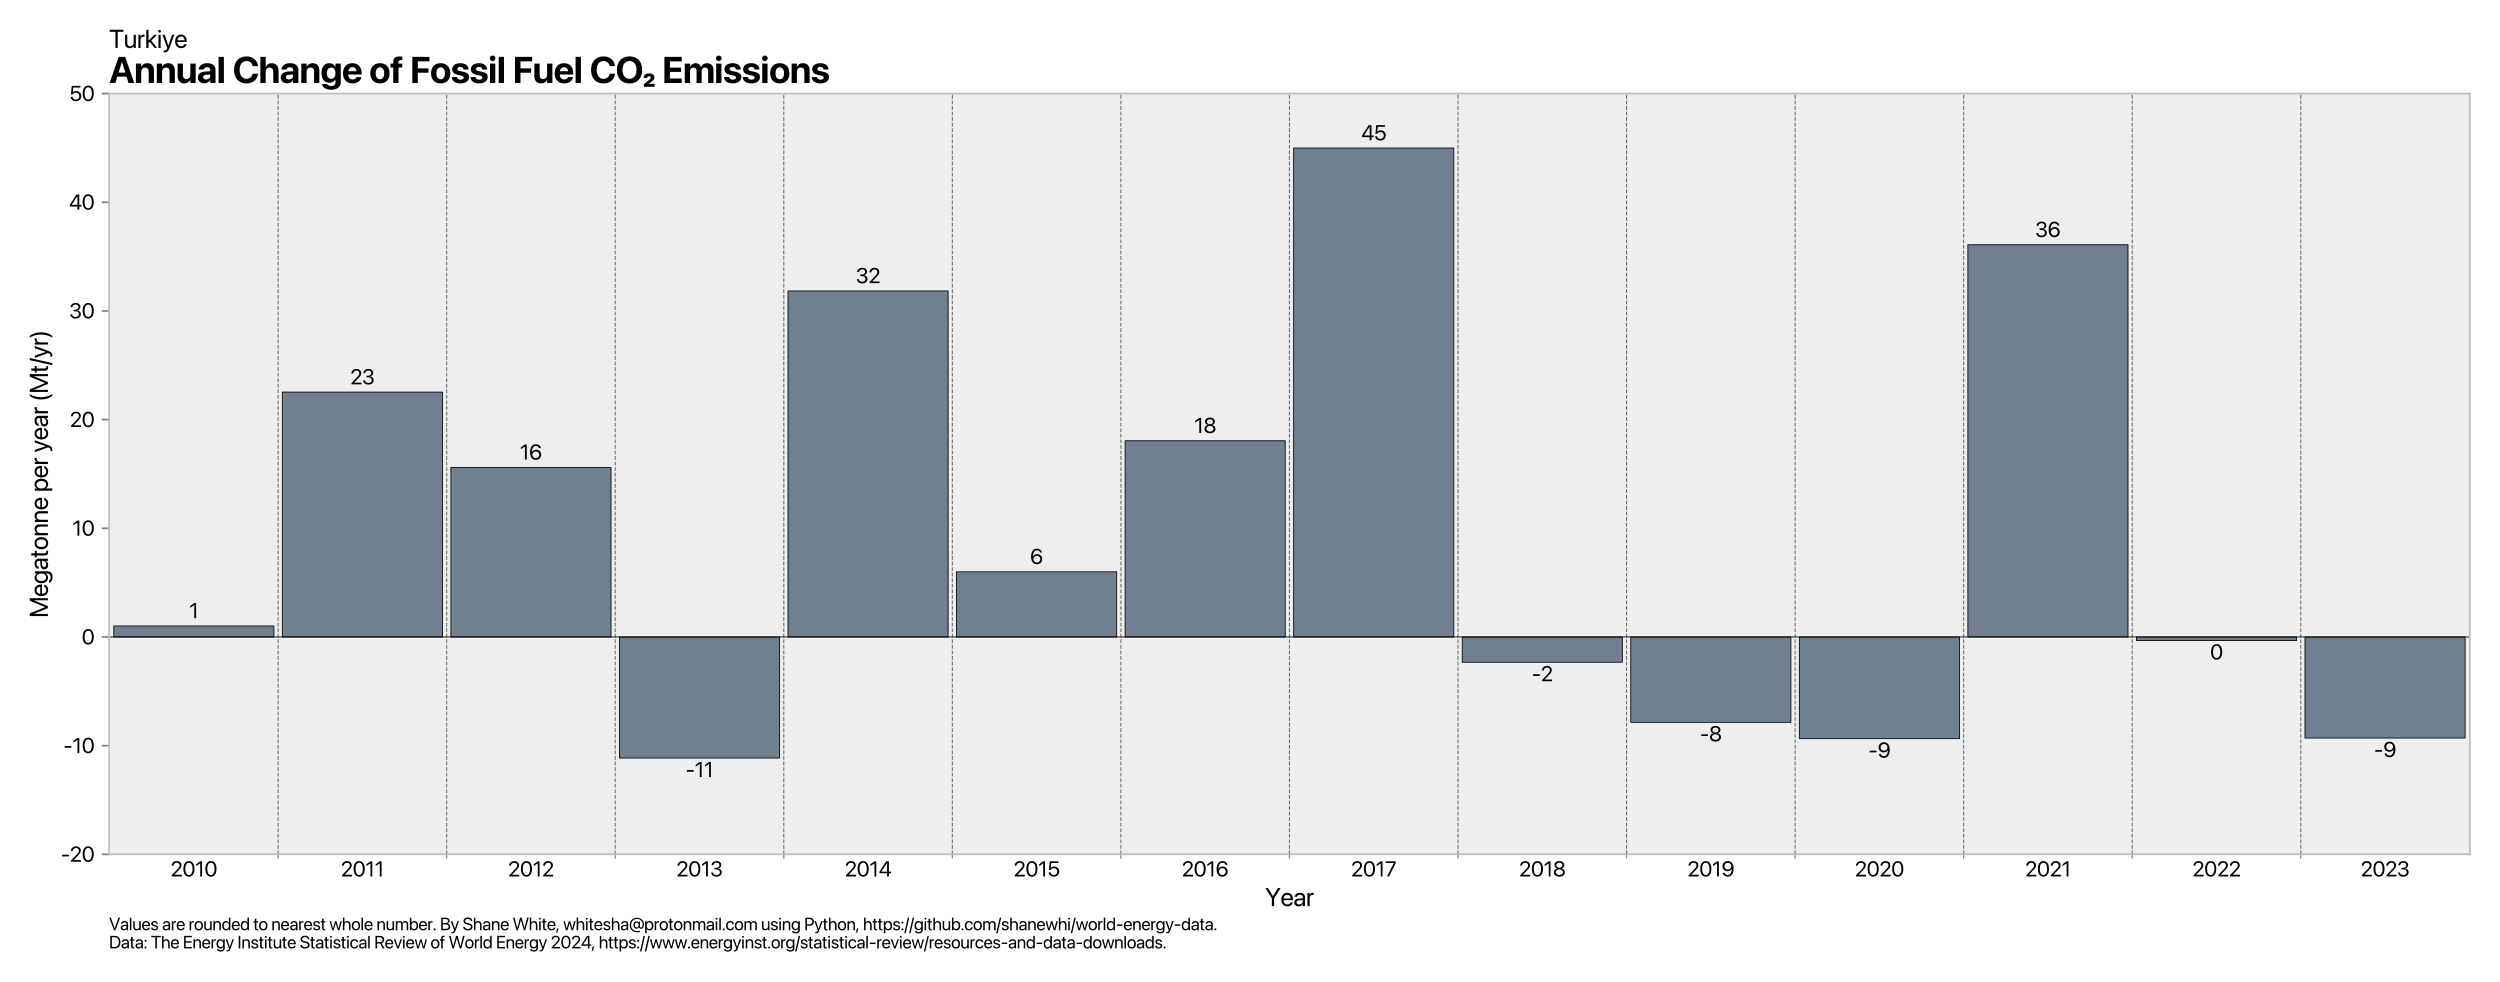 <?xml version="1.0" encoding="utf-8" standalone="no"?>
<!DOCTYPE svg PUBLIC "-//W3C//DTD SVG 1.1//EN"
  "http://www.w3.org/Graphics/SVG/1.1/DTD/svg11.dtd">
<svg xmlns:xlink="http://www.w3.org/1999/xlink" width="1192.513pt" height="468.295pt" viewBox="0 0 1192.513 468.295" xmlns="http://www.w3.org/2000/svg" version="1.1">
 <defs>
  <style type="text/css">*{stroke-linejoin: round; stroke-linecap: butt}</style>
 </defs>
 <g id="figure_1">
  <g id="patch_1">
   <path d="M 0 468.295 
L 1192.513 468.295 
L 1192.513 0 
L 0 0 
z
" style="fill: #ffffff"/>
  </g>
  <g id="axes_1">
   <g id="patch_2">
    <path d="M 52.033 407.52 
L 1178.113 407.52 
L 1178.113 44.64 
L 52.033 44.64 
z
" style="fill: #eeeeee"/>
   </g>
   <g id="matplotlib.axis_1">
    <g id="xtick_1">
     <g id="line2d_1"/>
     <g id="text_1">
      <!-- 2010 -->
      <g transform="translate(81.356 418.065) scale(0.1 -0.1)">
       <defs>
        <path id="SFProDisplay-Regular-32" d="M 366 0 
L 3341 0 
L 3341 500 
L 1138 500 
L 1138 513 
L 2209 1613 
C 3038 2459 3266 2831 3266 3325 
L 3266 3331 
C 3266 4038 2669 4584 1853 4584 
C 1013 4584 338 4006 338 3225 
L 338 3206 
L 881 3206 
L 881 3222 
C 881 3706 1300 4094 1863 4094 
C 2353 4094 2700 3763 2703 3303 
L 2703 3297 
C 2703 2922 2563 2678 1953 2044 
L 366 388 
L 366 0 
z
" transform="scale(0.016)"/>
        <path id="SFProDisplay-Regular-30" d="M 1938 -75 
C 2975 -75 3597 822 3597 2253 
L 3597 2259 
C 3597 3691 2975 4584 1938 4584 
C 900 4584 284 3691 284 2259 
L 284 2253 
C 284 822 900 -75 1938 -75 
z
M 1938 416 
C 1250 416 850 1122 850 2253 
L 850 2259 
C 850 3391 1250 4091 1938 4091 
C 2625 4091 3031 3391 3031 2259 
L 3031 2253 
C 3031 1122 2625 416 1938 416 
z
" transform="scale(0.016)"/>
        <path id="SFProDisplay-Regular-31" d="M 1516 0 
L 2059 0 
L 2059 4509 
L 1509 4509 
L 309 3647 
L 309 3081 
L 1503 3913 
L 1516 3913 
L 1516 0 
z
" transform="scale(0.016)"/>
       </defs>
       <use xlink:href="#SFProDisplay-Regular-32"/>
       <use xlink:href="#SFProDisplay-Regular-30" transform="translate(56.592 0)"/>
       <use xlink:href="#SFProDisplay-Regular-31" transform="translate(117.236 0)"/>
       <use xlink:href="#SFProDisplay-Regular-30" transform="translate(161.572 0)"/>
      </g>
     </g>
    </g>
    <g id="xtick_2">
     <g id="line2d_2"/>
     <g id="text_2">
      <!-- 2011 -->
      <g transform="translate(162.571 418.065) scale(0.1 -0.1)">
       <use xlink:href="#SFProDisplay-Regular-32"/>
       <use xlink:href="#SFProDisplay-Regular-30" transform="translate(56.592 0)"/>
       <use xlink:href="#SFProDisplay-Regular-31" transform="translate(117.236 0)"/>
       <use xlink:href="#SFProDisplay-Regular-31" transform="translate(161.572 0)"/>
      </g>
     </g>
    </g>
    <g id="xtick_3">
     <g id="line2d_3"/>
     <g id="text_3">
      <!-- 2012 -->
      <g transform="translate(242.36 418.065) scale(0.1 -0.1)">
       <use xlink:href="#SFProDisplay-Regular-32"/>
       <use xlink:href="#SFProDisplay-Regular-30" transform="translate(56.592 0)"/>
       <use xlink:href="#SFProDisplay-Regular-31" transform="translate(117.236 0)"/>
       <use xlink:href="#SFProDisplay-Regular-32" transform="translate(161.572 0)"/>
      </g>
     </g>
    </g>
    <g id="xtick_4">
     <g id="line2d_4"/>
     <g id="text_4">
      <!-- 2013 -->
      <g transform="translate(322.631 418.065) scale(0.1 -0.1)">
       <defs>
        <path id="SFProDisplay-Regular-33" d="M 1884 -75 
C 2788 -75 3450 481 3450 1234 
L 3450 1241 
C 3450 1881 3003 2291 2347 2347 
L 2347 2359 
C 2909 2478 3303 2859 3303 3416 
L 3303 3422 
C 3303 4106 2738 4584 1878 4584 
C 1034 4584 453 4094 381 3359 
L 378 3328 
L 919 3328 
L 922 3359 
C 969 3816 1347 4097 1878 4097 
C 2428 4097 2738 3825 2738 3353 
L 2738 3347 
C 2738 2897 2363 2566 1825 2566 
L 1284 2566 
L 1284 2091 
L 1850 2091 
C 2481 2091 2878 1781 2878 1228 
L 2878 1222 
C 2878 744 2475 413 1884 413 
C 1284 413 878 719 831 1163 
L 828 1194 
L 288 1194 
L 291 1156 
C 350 444 953 -75 1884 -75 
z
" transform="scale(0.016)"/>
       </defs>
       <use xlink:href="#SFProDisplay-Regular-32"/>
       <use xlink:href="#SFProDisplay-Regular-30" transform="translate(56.592 0)"/>
       <use xlink:href="#SFProDisplay-Regular-31" transform="translate(117.236 0)"/>
       <use xlink:href="#SFProDisplay-Regular-33" transform="translate(161.572 0)"/>
      </g>
     </g>
    </g>
    <g id="xtick_5">
     <g id="line2d_5"/>
     <g id="text_5">
      <!-- 2014 -->
      <g transform="translate(402.969 418.065) scale(0.1 -0.1)">
       <defs>
        <path id="SFProDisplay-Regular-34" d="M 2509 0 
L 3053 0 
L 3053 938 
L 3691 938 
L 3691 1431 
L 3053 1431 
L 3053 4509 
L 2222 4509 
L 244 1447 
L 244 938 
L 2509 938 
L 2509 0 
z
M 800 1431 
L 800 1444 
L 2491 4028 
L 2509 4028 
L 2509 1431 
L 800 1431 
z
" transform="scale(0.016)"/>
       </defs>
       <use xlink:href="#SFProDisplay-Regular-32"/>
       <use xlink:href="#SFProDisplay-Regular-30" transform="translate(56.592 0)"/>
       <use xlink:href="#SFProDisplay-Regular-31" transform="translate(117.236 0)"/>
       <use xlink:href="#SFProDisplay-Regular-34" transform="translate(161.572 0)"/>
      </g>
     </g>
    </g>
    <g id="xtick_6">
     <g id="line2d_6"/>
     <g id="text_6">
      <!-- 2015 -->
      <g transform="translate(483.467 418.065) scale(0.1 -0.1)">
       <defs>
        <path id="SFProDisplay-Regular-35" d="M 1916 -75 
C 2853 -75 3519 556 3522 1459 
L 3522 1466 
C 3522 2331 2897 2959 2031 2959 
C 1594 2959 1219 2797 1006 2494 
L 994 2494 
L 1147 4009 
L 3266 4009 
L 3266 4509 
L 684 4509 
L 453 1938 
L 950 1938 
C 1009 2041 1081 2128 1163 2203 
C 1363 2384 1625 2475 1931 2475 
C 2528 2475 2956 2050 2959 1456 
L 2959 1450 
C 2959 844 2534 419 1922 419 
C 1381 419 981 759 925 1206 
L 922 1231 
L 369 1231 
L 372 1197 
C 438 463 1053 -75 1916 -75 
z
" transform="scale(0.016)"/>
       </defs>
       <use xlink:href="#SFProDisplay-Regular-32"/>
       <use xlink:href="#SFProDisplay-Regular-30" transform="translate(56.592 0)"/>
       <use xlink:href="#SFProDisplay-Regular-31" transform="translate(117.236 0)"/>
       <use xlink:href="#SFProDisplay-Regular-35" transform="translate(161.572 0)"/>
      </g>
     </g>
    </g>
    <g id="xtick_7">
     <g id="line2d_7"/>
     <g id="text_7">
      <!-- 2016 -->
      <g transform="translate(563.707 418.065) scale(0.1 -0.1)">
       <defs>
        <path id="SFProDisplay-Regular-36" d="M 1997 -75 
C 2919 -75 3594 569 3594 1456 
L 3594 1463 
C 3594 2319 2956 2953 2097 2953 
C 1484 2953 1022 2628 841 2228 
L 828 2228 
C 828 2263 828 2294 831 2325 
C 856 3272 1188 4088 2028 4088 
C 2491 4088 2813 3856 2947 3484 
L 2959 3450 
L 3531 3450 
L 3522 3491 
C 3372 4147 2800 4584 2034 4584 
C 931 4584 284 3697 284 2178 
L 284 2172 
C 284 500 1166 -75 1997 -75 
z
M 963 1463 
L 963 1466 
C 963 2041 1409 2459 2000 2459 
C 2594 2459 3022 2038 3022 1450 
L 3022 1444 
C 3022 875 2566 425 1991 425 
C 1413 425 963 884 963 1463 
z
" transform="scale(0.016)"/>
       </defs>
       <use xlink:href="#SFProDisplay-Regular-32"/>
       <use xlink:href="#SFProDisplay-Regular-30" transform="translate(56.592 0)"/>
       <use xlink:href="#SFProDisplay-Regular-31" transform="translate(117.236 0)"/>
       <use xlink:href="#SFProDisplay-Regular-36" transform="translate(161.572 0)"/>
      </g>
     </g>
    </g>
    <g id="xtick_8">
     <g id="line2d_8"/>
     <g id="text_8">
      <!-- 2017 -->
      <g transform="translate(644.46 418.065) scale(0.1 -0.1)">
       <defs>
        <path id="SFProDisplay-Regular-37" d="M 625 0 
L 1216 0 
L 3222 3988 
L 3222 4509 
L 238 4509 
L 238 4009 
L 2666 4009 
L 2666 3997 
L 625 0 
z
" transform="scale(0.016)"/>
       </defs>
       <use xlink:href="#SFProDisplay-Regular-32"/>
       <use xlink:href="#SFProDisplay-Regular-30" transform="translate(56.592 0)"/>
       <use xlink:href="#SFProDisplay-Regular-31" transform="translate(117.236 0)"/>
       <use xlink:href="#SFProDisplay-Regular-37" transform="translate(161.572 0)"/>
      </g>
     </g>
    </g>
    <g id="xtick_9">
     <g id="line2d_9"/>
     <g id="text_9">
      <!-- 2018 -->
      <g transform="translate(724.597 418.065) scale(0.1 -0.1)">
       <defs>
        <path id="SFProDisplay-Regular-38" d="M 1919 -75 
C 2875 -75 3556 463 3556 1219 
L 3556 1225 
C 3556 1781 3166 2244 2588 2378 
L 2588 2391 
C 3081 2544 3394 2919 3394 3394 
L 3394 3400 
C 3394 4081 2772 4584 1919 4584 
C 1066 4584 444 4081 444 3400 
L 444 3394 
C 444 2919 756 2544 1250 2391 
L 1250 2378 
C 672 2244 281 1781 281 1225 
L 281 1219 
C 281 463 963 -75 1919 -75 
z
M 1919 2600 
C 1375 2600 1003 2909 1003 3347 
L 1003 3353 
C 1003 3791 1375 4100 1919 4100 
C 2463 4100 2834 3791 2834 3353 
L 2834 3347 
C 2834 2909 2463 2600 1919 2600 
z
M 1919 416 
C 1297 416 853 766 853 1253 
L 853 1259 
C 853 1753 1294 2106 1919 2106 
C 2544 2106 2984 1753 2984 1259 
L 2984 1253 
C 2984 766 2541 416 1919 416 
z
" transform="scale(0.016)"/>
       </defs>
       <use xlink:href="#SFProDisplay-Regular-32"/>
       <use xlink:href="#SFProDisplay-Regular-30" transform="translate(56.592 0)"/>
       <use xlink:href="#SFProDisplay-Regular-31" transform="translate(117.236 0)"/>
       <use xlink:href="#SFProDisplay-Regular-38" transform="translate(161.572 0)"/>
      </g>
     </g>
    </g>
    <g id="xtick_10">
     <g id="line2d_10"/>
     <g id="text_10">
      <!-- 2019 -->
      <g transform="translate(804.91 418.065) scale(0.1 -0.1)">
       <defs>
        <path id="SFProDisplay-Regular-39" d="M 1953 4584 
C 1031 4584 356 3941 356 3053 
L 356 3047 
C 356 2191 994 1556 1853 1556 
C 2466 1556 2928 1881 3109 2281 
L 3122 2281 
C 3122 2247 3122 2216 3119 2184 
C 3094 1238 2763 422 1922 422 
C 1459 422 1138 653 1003 1025 
L 991 1059 
L 419 1059 
L 428 1019 
C 578 363 1150 -75 1916 -75 
C 3019 -75 3666 813 3666 2331 
L 3666 2338 
C 3666 4009 2784 4584 1953 4584 
z
M 1950 2050 
C 1356 2050 928 2472 928 3059 
L 928 3066 
C 928 3634 1384 4084 1959 4084 
C 2538 4084 2988 3625 2988 3047 
L 2988 3044 
C 2988 2469 2541 2050 1950 2050 
z
" transform="scale(0.016)"/>
       </defs>
       <use xlink:href="#SFProDisplay-Regular-32"/>
       <use xlink:href="#SFProDisplay-Regular-30" transform="translate(56.592 0)"/>
       <use xlink:href="#SFProDisplay-Regular-31" transform="translate(117.236 0)"/>
       <use xlink:href="#SFProDisplay-Regular-39" transform="translate(161.572 0)"/>
      </g>
     </g>
    </g>
    <g id="xtick_11">
     <g id="line2d_11"/>
     <g id="text_11">
      <!-- 2020 -->
      <g transform="translate(884.753 418.065) scale(0.1 -0.1)">
       <use xlink:href="#SFProDisplay-Regular-32"/>
       <use xlink:href="#SFProDisplay-Regular-30" transform="translate(56.592 0)"/>
       <use xlink:href="#SFProDisplay-Regular-32" transform="translate(117.236 0)"/>
       <use xlink:href="#SFProDisplay-Regular-30" transform="translate(173.828 0)"/>
      </g>
     </g>
    </g>
    <g id="xtick_12">
     <g id="line2d_12"/>
     <g id="text_12">
      <!-- 2021 -->
      <g transform="translate(965.969 418.065) scale(0.1 -0.1)">
       <use xlink:href="#SFProDisplay-Regular-32"/>
       <use xlink:href="#SFProDisplay-Regular-30" transform="translate(56.592 0)"/>
       <use xlink:href="#SFProDisplay-Regular-32" transform="translate(117.236 0)"/>
       <use xlink:href="#SFProDisplay-Regular-31" transform="translate(173.828 0)"/>
      </g>
     </g>
    </g>
    <g id="xtick_13">
     <g id="line2d_13"/>
     <g id="text_13">
      <!-- 2022 -->
      <g transform="translate(1045.757 418.065) scale(0.1 -0.1)">
       <use xlink:href="#SFProDisplay-Regular-32"/>
       <use xlink:href="#SFProDisplay-Regular-30" transform="translate(56.592 0)"/>
       <use xlink:href="#SFProDisplay-Regular-32" transform="translate(117.236 0)"/>
       <use xlink:href="#SFProDisplay-Regular-32" transform="translate(173.828 0)"/>
      </g>
     </g>
    </g>
    <g id="xtick_14">
     <g id="line2d_14"/>
     <g id="text_14">
      <!-- 2023 -->
      <g transform="translate(1126.028 418.065) scale(0.1 -0.1)">
       <use xlink:href="#SFProDisplay-Regular-32"/>
       <use xlink:href="#SFProDisplay-Regular-30" transform="translate(56.592 0)"/>
       <use xlink:href="#SFProDisplay-Regular-32" transform="translate(117.236 0)"/>
       <use xlink:href="#SFProDisplay-Regular-33" transform="translate(173.828 0)"/>
      </g>
     </g>
    </g>
    <g id="xtick_15">
     <g id="line2d_15">
      <path d="M 132.667 407.52 
L 132.667 44.64 
" clip-path="url(#p09a4243a03)" style="fill: none; stroke-dasharray: 1.85,0.8; stroke-dashoffset: 0; stroke: #696969; stroke-width: 0.5"/>
     </g>
     <g id="line2d_16">
      <defs>
       <path id="m1d643c9799" d="M 0 0 
L 0 2 
" style="stroke: #808080; stroke-width: 0.6"/>
      </defs>
      <g>
       <use xlink:href="#m1d643c9799" x="132.667" y="407.52" style="fill: #808080; stroke: #808080; stroke-width: 0.6"/>
      </g>
     </g>
    </g>
    <g id="xtick_16">
     <g id="line2d_17">
      <path d="M 213.068 407.52 
L 213.068 44.64 
" clip-path="url(#p09a4243a03)" style="fill: none; stroke-dasharray: 1.85,0.8; stroke-dashoffset: 0; stroke: #696969; stroke-width: 0.5"/>
     </g>
     <g id="line2d_18">
      <g>
       <use xlink:href="#m1d643c9799" x="213.068" y="407.52" style="fill: #808080; stroke: #808080; stroke-width: 0.6"/>
      </g>
     </g>
    </g>
    <g id="xtick_17">
     <g id="line2d_19">
      <path d="M 293.469 407.52 
L 293.469 44.64 
" clip-path="url(#p09a4243a03)" style="fill: none; stroke-dasharray: 1.85,0.8; stroke-dashoffset: 0; stroke: #696969; stroke-width: 0.5"/>
     </g>
     <g id="line2d_20">
      <g>
       <use xlink:href="#m1d643c9799" x="293.469" y="407.52" style="fill: #808080; stroke: #808080; stroke-width: 0.6"/>
      </g>
     </g>
    </g>
    <g id="xtick_18">
     <g id="line2d_21">
      <path d="M 373.87 407.52 
L 373.87 44.64 
" clip-path="url(#p09a4243a03)" style="fill: none; stroke-dasharray: 1.85,0.8; stroke-dashoffset: 0; stroke: #696969; stroke-width: 0.5"/>
     </g>
     <g id="line2d_22">
      <g>
       <use xlink:href="#m1d643c9799" x="373.87" y="407.52" style="fill: #808080; stroke: #808080; stroke-width: 0.6"/>
      </g>
     </g>
    </g>
    <g id="xtick_19">
     <g id="line2d_23">
      <path d="M 454.271 407.52 
L 454.271 44.64 
" clip-path="url(#p09a4243a03)" style="fill: none; stroke-dasharray: 1.85,0.8; stroke-dashoffset: 0; stroke: #696969; stroke-width: 0.5"/>
     </g>
     <g id="line2d_24">
      <g>
       <use xlink:href="#m1d643c9799" x="454.271" y="407.52" style="fill: #808080; stroke: #808080; stroke-width: 0.6"/>
      </g>
     </g>
    </g>
    <g id="xtick_20">
     <g id="line2d_25">
      <path d="M 534.672 407.52 
L 534.672 44.64 
" clip-path="url(#p09a4243a03)" style="fill: none; stroke-dasharray: 1.85,0.8; stroke-dashoffset: 0; stroke: #696969; stroke-width: 0.5"/>
     </g>
     <g id="line2d_26">
      <g>
       <use xlink:href="#m1d643c9799" x="534.672" y="407.52" style="fill: #808080; stroke: #808080; stroke-width: 0.6"/>
      </g>
     </g>
    </g>
    <g id="xtick_21">
     <g id="line2d_27">
      <path d="M 615.073 407.52 
L 615.073 44.64 
" clip-path="url(#p09a4243a03)" style="fill: none; stroke-dasharray: 1.85,0.8; stroke-dashoffset: 0; stroke: #696969; stroke-width: 0.5"/>
     </g>
     <g id="line2d_28">
      <g>
       <use xlink:href="#m1d643c9799" x="615.073" y="407.52" style="fill: #808080; stroke: #808080; stroke-width: 0.6"/>
      </g>
     </g>
    </g>
    <g id="xtick_22">
     <g id="line2d_29">
      <path d="M 695.474 407.52 
L 695.474 44.64 
" clip-path="url(#p09a4243a03)" style="fill: none; stroke-dasharray: 1.85,0.8; stroke-dashoffset: 0; stroke: #696969; stroke-width: 0.5"/>
     </g>
     <g id="line2d_30">
      <g>
       <use xlink:href="#m1d643c9799" x="695.474" y="407.52" style="fill: #808080; stroke: #808080; stroke-width: 0.6"/>
      </g>
     </g>
    </g>
    <g id="xtick_23">
     <g id="line2d_31">
      <path d="M 775.875 407.52 
L 775.875 44.64 
" clip-path="url(#p09a4243a03)" style="fill: none; stroke-dasharray: 1.85,0.8; stroke-dashoffset: 0; stroke: #696969; stroke-width: 0.5"/>
     </g>
     <g id="line2d_32">
      <g>
       <use xlink:href="#m1d643c9799" x="775.875" y="407.52" style="fill: #808080; stroke: #808080; stroke-width: 0.6"/>
      </g>
     </g>
    </g>
    <g id="xtick_24">
     <g id="line2d_33">
      <path d="M 856.276 407.52 
L 856.276 44.64 
" clip-path="url(#p09a4243a03)" style="fill: none; stroke-dasharray: 1.85,0.8; stroke-dashoffset: 0; stroke: #696969; stroke-width: 0.5"/>
     </g>
     <g id="line2d_34">
      <g>
       <use xlink:href="#m1d643c9799" x="856.276" y="407.52" style="fill: #808080; stroke: #808080; stroke-width: 0.6"/>
      </g>
     </g>
    </g>
    <g id="xtick_25">
     <g id="line2d_35">
      <path d="M 936.677 407.52 
L 936.677 44.64 
" clip-path="url(#p09a4243a03)" style="fill: none; stroke-dasharray: 1.85,0.8; stroke-dashoffset: 0; stroke: #696969; stroke-width: 0.5"/>
     </g>
     <g id="line2d_36">
      <g>
       <use xlink:href="#m1d643c9799" x="936.677" y="407.52" style="fill: #808080; stroke: #808080; stroke-width: 0.6"/>
      </g>
     </g>
    </g>
    <g id="xtick_26">
     <g id="line2d_37">
      <path d="M 1017.078 407.52 
L 1017.078 44.64 
" clip-path="url(#p09a4243a03)" style="fill: none; stroke-dasharray: 1.85,0.8; stroke-dashoffset: 0; stroke: #696969; stroke-width: 0.5"/>
     </g>
     <g id="line2d_38">
      <g>
       <use xlink:href="#m1d643c9799" x="1017.078" y="407.52" style="fill: #808080; stroke: #808080; stroke-width: 0.6"/>
      </g>
     </g>
    </g>
    <g id="xtick_27">
     <g id="line2d_39">
      <path d="M 1097.479 407.52 
L 1097.479 44.64 
" clip-path="url(#p09a4243a03)" style="fill: none; stroke-dasharray: 1.85,0.8; stroke-dashoffset: 0; stroke: #696969; stroke-width: 0.5"/>
     </g>
     <g id="line2d_40">
      <g>
       <use xlink:href="#m1d643c9799" x="1097.479" y="407.52" style="fill: #808080; stroke: #808080; stroke-width: 0.6"/>
      </g>
     </g>
    </g>
    <g id="text_15">
     <!-- Year -->
     <g transform="translate(603.465 432.229) scale(0.12 -0.12)">
      <defs>
       <path id="SFProDisplay-Regular-59" d="M 1678 0 
L 2241 0 
L 2241 1941 
L 3841 4509 
L 3200 4509 
L 1969 2484 
L 1950 2484 
L 719 4509 
L 78 4509 
L 1678 1941 
L 1678 0 
z
" transform="scale(0.016)"/>
       <path id="SFProDisplay-Regular-65" d="M 1691 -63 
C 2400 -63 2931 363 3038 900 
L 3044 931 
L 2509 931 
L 2500 903 
C 2406 625 2116 419 1703 419 
C 1125 419 756 809 744 1478 
L 3084 1478 
L 3084 1678 
C 3084 2653 2544 3313 1656 3313 
C 769 3313 194 2622 194 1616 
L 194 1613 
C 194 591 756 -63 1691 -63 
z
M 1653 2831 
C 2128 2831 2478 2534 2531 1903 
L 753 1903 
C 813 2509 1181 2831 1653 2831 
z
" transform="scale(0.016)"/>
       <path id="SFProDisplay-Regular-61" d="M 1303 -63 
C 1738 -63 2128 172 2319 528 
L 2331 528 
L 2331 0 
L 2875 0 
L 2875 2247 
C 2875 2897 2394 3313 1625 3313 
C 859 3313 394 2881 347 2347 
L 344 2313 
L 869 2313 
L 875 2341 
C 938 2631 1200 2831 1619 2831 
C 2072 2831 2331 2591 2331 2194 
L 2331 1922 
L 1400 1869 
C 653 1825 222 1478 222 925 
L 222 919 
C 222 328 656 -63 1303 -63 
z
M 778 919 
L 778 925 
C 778 1228 1028 1422 1463 1447 
L 2331 1500 
L 2331 1234 
C 2331 763 1938 409 1425 409 
C 1034 409 778 606 778 919 
z
" transform="scale(0.016)"/>
       <path id="SFProDisplay-Regular-72" d="M 353 0 
L 897 0 
L 897 2006 
C 897 2500 1172 2794 1594 2794 
C 1725 2794 1841 2778 1884 2763 
L 1884 3291 
C 1841 3297 1759 3313 1666 3313 
C 1300 3313 1019 3075 909 2700 
L 897 2700 
L 897 3250 
L 353 3250 
L 353 0 
z
" transform="scale(0.016)"/>
      </defs>
      <use xlink:href="#SFProDisplay-Regular-59"/>
      <use xlink:href="#SFProDisplay-Regular-65" transform="translate(61.23 0)"/>
      <use xlink:href="#SFProDisplay-Regular-61" transform="translate(112.451 0)"/>
      <use xlink:href="#SFProDisplay-Regular-72" transform="translate(162.646 0)"/>
     </g>
    </g>
   </g>
   <g id="matplotlib.axis_2">
    <g id="ytick_1">
     <g id="line2d_41">
      <defs>
       <path id="mfe3b1b1b27" d="M 0 0 
L -3.5 0 
" style="stroke: #808080; stroke-width: 0.8"/>
      </defs>
      <g>
       <use xlink:href="#mfe3b1b1b27" x="52.033" y="407.52" style="fill: #808080; stroke: #808080; stroke-width: 0.8"/>
      </g>
     </g>
     <g id="text_16">
      <!-- -20 -->
      <g transform="translate(29.022 411.043) scale(0.1 -0.1)">
       <defs>
        <path id="SFProDisplay-Regular-2d" d="M 372 1575 
L 2372 1575 
L 2372 2081 
L 372 2081 
L 372 1575 
z
" transform="scale(0.016)"/>
       </defs>
       <use xlink:href="#SFProDisplay-Regular-2d"/>
       <use xlink:href="#SFProDisplay-Regular-32" transform="translate(42.871 0)"/>
       <use xlink:href="#SFProDisplay-Regular-30" transform="translate(99.463 0)"/>
      </g>
     </g>
    </g>
    <g id="ytick_2">
     <g id="line2d_42">
      <g>
       <use xlink:href="#mfe3b1b1b27" x="52.033" y="355.68" style="fill: #808080; stroke: #808080; stroke-width: 0.8"/>
      </g>
     </g>
     <g id="text_17">
      <!-- -10 -->
      <g transform="translate(30.247 359.203) scale(0.1 -0.1)">
       <use xlink:href="#SFProDisplay-Regular-2d"/>
       <use xlink:href="#SFProDisplay-Regular-31" transform="translate(42.871 0)"/>
       <use xlink:href="#SFProDisplay-Regular-30" transform="translate(87.207 0)"/>
      </g>
     </g>
    </g>
    <g id="ytick_3">
     <g id="line2d_43">
      <g>
       <use xlink:href="#mfe3b1b1b27" x="52.033" y="303.84" style="fill: #808080; stroke: #808080; stroke-width: 0.8"/>
      </g>
     </g>
     <g id="text_18">
      <!-- 0 -->
      <g transform="translate(38.969 307.363) scale(0.1 -0.1)">
       <use xlink:href="#SFProDisplay-Regular-30"/>
      </g>
     </g>
    </g>
    <g id="ytick_4">
     <g id="line2d_44">
      <g>
       <use xlink:href="#mfe3b1b1b27" x="52.033" y="252" style="fill: #808080; stroke: #808080; stroke-width: 0.8"/>
      </g>
     </g>
     <g id="text_19">
      <!-- 10 -->
      <g transform="translate(34.534 255.523) scale(0.1 -0.1)">
       <use xlink:href="#SFProDisplay-Regular-31"/>
       <use xlink:href="#SFProDisplay-Regular-30" transform="translate(44.336 0)"/>
      </g>
     </g>
    </g>
    <g id="ytick_5">
     <g id="line2d_45">
      <g>
       <use xlink:href="#mfe3b1b1b27" x="52.033" y="200.16" style="fill: #808080; stroke: #808080; stroke-width: 0.8"/>
      </g>
     </g>
     <g id="text_20">
      <!-- 20 -->
      <g transform="translate(33.309 203.683) scale(0.1 -0.1)">
       <use xlink:href="#SFProDisplay-Regular-32"/>
       <use xlink:href="#SFProDisplay-Regular-30" transform="translate(56.592 0)"/>
      </g>
     </g>
    </g>
    <g id="ytick_6">
     <g id="line2d_46">
      <g>
       <use xlink:href="#mfe3b1b1b27" x="52.033" y="148.32" style="fill: #808080; stroke: #808080; stroke-width: 0.8"/>
      </g>
     </g>
     <g id="text_21">
      <!-- 30 -->
      <g transform="translate(33.05 151.843) scale(0.1 -0.1)">
       <use xlink:href="#SFProDisplay-Regular-33"/>
       <use xlink:href="#SFProDisplay-Regular-30" transform="translate(59.18 0)"/>
      </g>
     </g>
    </g>
    <g id="ytick_7">
     <g id="line2d_47">
      <g>
       <use xlink:href="#mfe3b1b1b27" x="52.033" y="96.48" style="fill: #808080; stroke: #808080; stroke-width: 0.8"/>
      </g>
     </g>
     <g id="text_22">
      <!-- 40 -->
      <g transform="translate(32.923 100.003) scale(0.1 -0.1)">
       <use xlink:href="#SFProDisplay-Regular-34"/>
       <use xlink:href="#SFProDisplay-Regular-30" transform="translate(60.449 0)"/>
      </g>
     </g>
    </g>
    <g id="ytick_8">
     <g id="line2d_48">
      <g>
       <use xlink:href="#mfe3b1b1b27" x="52.033" y="44.64" style="fill: #808080; stroke: #808080; stroke-width: 0.8"/>
      </g>
     </g>
     <g id="text_23">
      <!-- 50 -->
      <g transform="translate(33.119 48.163) scale(0.1 -0.1)">
       <use xlink:href="#SFProDisplay-Regular-35"/>
       <use xlink:href="#SFProDisplay-Regular-30" transform="translate(58.496 0)"/>
      </g>
     </g>
    </g>
    <g id="text_24">
     <!-- Megatonne per year (Mt/yr) -->
     <g transform="translate(22.854 294.702) rotate(-90) scale(0.12 -0.12)">
      <defs>
       <path id="SFProDisplay-Regular-4d" d="M 438 0 
L 963 0 
L 963 3484 
L 981 3484 
L 2422 0 
L 2897 0 
L 4338 3484 
L 4356 3484 
L 4356 0 
L 4881 0 
L 4881 4509 
L 4231 4509 
L 2669 709 
L 2650 709 
L 1088 4509 
L 438 4509 
L 438 0 
z
" transform="scale(0.016)"/>
       <path id="SFProDisplay-Regular-67" d="M 1728 -1156 
C 2609 -1156 3163 -663 3163 91 
L 3163 3250 
L 2619 3250 
L 2619 2700 
L 2606 2700 
C 2406 3063 2044 3313 1584 3313 
C 759 3313 194 2656 194 1647 
L 194 1644 
C 194 628 753 -31 1572 -31 
C 2038 -31 2413 200 2606 559 
L 2619 559 
L 2619 144 
C 2619 -359 2294 -675 1722 -675 
C 1278 -675 969 -531 866 -297 
L 853 -269 
L 306 -269 
L 313 -297 
C 419 -778 925 -1156 1728 -1156 
z
M 1691 450 
C 1113 450 750 906 750 1644 
L 750 1647 
C 750 2369 1113 2831 1691 2831 
C 2241 2831 2619 2363 2619 1647 
L 2619 1644 
C 2619 922 2244 450 1691 450 
z
" transform="scale(0.016)"/>
       <path id="SFProDisplay-Regular-74" d="M 1409 -63 
C 1516 -63 1631 -50 1700 -41 
L 1700 400 
C 1653 397 1591 388 1525 388 
C 1234 388 1081 484 1081 831 
L 1081 2800 
L 1700 2800 
L 1700 3250 
L 1081 3250 
L 1081 4128 
L 519 4128 
L 519 3250 
L 44 3250 
L 44 2800 
L 519 2800 
L 519 828 
C 519 206 813 -63 1409 -63 
z
" transform="scale(0.016)"/>
       <path id="SFProDisplay-Regular-6f" d="M 1700 -63 
C 2597 -63 3203 588 3203 1625 
L 3203 1631 
C 3203 2669 2594 3313 1697 3313 
C 800 3313 194 2666 194 1631 
L 194 1625 
C 194 591 797 -63 1700 -63 
z
M 1703 419 
C 1128 419 750 859 750 1625 
L 750 1631 
C 750 2391 1131 2831 1697 2831 
C 2272 2831 2647 2394 2647 1631 
L 2647 1625 
C 2647 863 2275 419 1703 419 
z
" transform="scale(0.016)"/>
       <path id="SFProDisplay-Regular-6e" d="M 353 0 
L 897 0 
L 897 1913 
C 897 2466 1231 2831 1744 2831 
C 2244 2831 2491 2541 2491 2013 
L 2491 0 
L 3034 0 
L 3034 2109 
C 3034 2850 2622 3313 1909 3313 
C 1416 3313 1084 3091 909 2788 
L 897 2788 
L 897 3250 
L 353 3250 
L 353 0 
z
" transform="scale(0.016)"/>
       <path id="SFProDisplay-Regular-20" transform="scale(0.016)"/>
       <path id="SFProDisplay-Regular-70" d="M 353 -1094 
L 897 -1094 
L 897 544 
L 909 544 
C 1113 169 1491 -63 1950 -63 
C 2766 -63 3322 597 3322 1622 
L 3322 1625 
C 3322 2650 2772 3313 1941 3313 
C 1475 3313 1113 3078 909 2700 
L 897 2700 
L 897 3250 
L 353 3250 
L 353 -1094 
z
M 1834 419 
C 1288 419 894 897 894 1622 
L 894 1625 
C 894 2353 1284 2831 1834 2831 
C 2409 2831 2766 2372 2766 1625 
L 2766 1622 
C 2766 881 2409 419 1834 419 
z
" transform="scale(0.016)"/>
       <path id="SFProDisplay-Regular-79" d="M 666 -1094 
C 1253 -1094 1538 -825 1769 -203 
L 3038 3250 
L 2466 3250 
L 1566 544 
L 1553 544 
L 656 3250 
L 75 3250 
L 1281 -3 
L 1216 -188 
C 1084 -556 894 -644 550 -644 
C 484 -644 422 -634 375 -625 
L 375 -1069 
C 444 -1081 559 -1094 666 -1094 
z
" transform="scale(0.016)"/>
       <path id="SFProDisplay-Regular-28" d="M 1481 -1094 
L 1938 -1094 
C 1488 -572 1147 666 1147 1709 
C 1147 2753 1488 3988 1938 4509 
L 1481 4509 
C 872 3734 594 2822 594 1709 
C 594 597 872 -322 1481 -1094 
z
" transform="scale(0.016)"/>
       <path id="SFProDisplay-Regular-2f" d="M 1791 4509 
L 1272 4509 
L 0 -1094 
L 519 -1094 
L 1791 4509 
z
" transform="scale(0.016)"/>
       <path id="SFProDisplay-Regular-29" d="M 581 -1094 
C 1191 -322 1469 597 1469 1709 
C 1469 2822 1191 3734 581 4509 
L 125 4509 
C 575 3988 916 2753 916 1709 
C 916 666 575 -572 125 -1094 
L 581 -1094 
z
" transform="scale(0.016)"/>
      </defs>
      <use xlink:href="#SFProDisplay-Regular-4d"/>
      <use xlink:href="#SFProDisplay-Regular-65" transform="translate(83.105 0)"/>
      <use xlink:href="#SFProDisplay-Regular-67" transform="translate(134.326 0)"/>
      <use xlink:href="#SFProDisplay-Regular-61" transform="translate(189.209 0)"/>
      <use xlink:href="#SFProDisplay-Regular-74" transform="translate(239.404 0)"/>
      <use xlink:href="#SFProDisplay-Regular-6f" transform="translate(269.531 0)"/>
      <use xlink:href="#SFProDisplay-Regular-6e" transform="translate(322.607 0)"/>
      <use xlink:href="#SFProDisplay-Regular-6e" transform="translate(375.293 0)"/>
      <use xlink:href="#SFProDisplay-Regular-65" transform="translate(427.979 0)"/>
      <use xlink:href="#SFProDisplay-Regular-20" transform="translate(479.199 0)"/>
      <use xlink:href="#SFProDisplay-Regular-70" transform="translate(499.707 0)"/>
      <use xlink:href="#SFProDisplay-Regular-65" transform="translate(554.639 0)"/>
      <use xlink:href="#SFProDisplay-Regular-72" transform="translate(605.859 0)"/>
      <use xlink:href="#SFProDisplay-Regular-20" transform="translate(636.67 0)"/>
      <use xlink:href="#SFProDisplay-Regular-79" transform="translate(657.178 0)"/>
      <use xlink:href="#SFProDisplay-Regular-65" transform="translate(705.811 0)"/>
      <use xlink:href="#SFProDisplay-Regular-61" transform="translate(757.031 0)"/>
      <use xlink:href="#SFProDisplay-Regular-72" transform="translate(807.227 0)"/>
      <use xlink:href="#SFProDisplay-Regular-20" transform="translate(838.037 0)"/>
      <use xlink:href="#SFProDisplay-Regular-28" transform="translate(858.545 0)"/>
      <use xlink:href="#SFProDisplay-Regular-4d" transform="translate(890.771 0)"/>
      <use xlink:href="#SFProDisplay-Regular-74" transform="translate(973.877 0)"/>
      <use xlink:href="#SFProDisplay-Regular-2f" transform="translate(1004.004 0)"/>
      <use xlink:href="#SFProDisplay-Regular-79" transform="translate(1031.934 0)"/>
      <use xlink:href="#SFProDisplay-Regular-72" transform="translate(1080.566 0)"/>
      <use xlink:href="#SFProDisplay-Regular-29" transform="translate(1111.377 0)"/>
     </g>
    </g>
   </g>
   <g id="patch_3">
    <path d="M 54.276 303.84 
L 130.657 303.84 
L 130.657 298.576 
L 54.276 298.576 
z
" clip-path="url(#p09a4243a03)" style="fill: #708090; stroke: #000000; stroke-width: 0.4; stroke-linejoin: miter"/>
   </g>
   <g id="patch_4">
    <path d="M 134.677 303.84 
L 211.058 303.84 
L 211.058 187.031 
L 134.677 187.031 
z
" clip-path="url(#p09a4243a03)" style="fill: #708090; stroke: #000000; stroke-width: 0.4; stroke-linejoin: miter"/>
   </g>
   <g id="patch_5">
    <path d="M 215.078 303.84 
L 291.459 303.84 
L 291.459 222.947 
L 215.078 222.947 
z
" clip-path="url(#p09a4243a03)" style="fill: #708090; stroke: #000000; stroke-width: 0.4; stroke-linejoin: miter"/>
   </g>
   <g id="patch_6">
    <path d="M 295.479 303.84 
L 371.86 303.84 
L 371.86 361.603 
L 295.479 361.603 
z
" clip-path="url(#p09a4243a03)" style="fill: #708090; stroke: #000000; stroke-width: 0.4; stroke-linejoin: miter"/>
   </g>
   <g id="patch_7">
    <path d="M 375.88 303.84 
L 452.261 303.84 
L 452.261 138.776 
L 375.88 138.776 
z
" clip-path="url(#p09a4243a03)" style="fill: #708090; stroke: #000000; stroke-width: 0.4; stroke-linejoin: miter"/>
   </g>
   <g id="patch_8">
    <path d="M 456.281 303.84 
L 532.662 303.84 
L 532.662 272.744 
L 456.281 272.744 
z
" clip-path="url(#p09a4243a03)" style="fill: #708090; stroke: #000000; stroke-width: 0.4; stroke-linejoin: miter"/>
   </g>
   <g id="patch_9">
    <path d="M 536.682 303.84 
L 613.063 303.84 
L 613.063 210.244 
L 536.682 210.244 
z
" clip-path="url(#p09a4243a03)" style="fill: #708090; stroke: #000000; stroke-width: 0.4; stroke-linejoin: miter"/>
   </g>
   <g id="patch_10">
    <path d="M 617.083 303.84 
L 693.464 303.84 
L 693.464 70.621 
L 617.083 70.621 
z
" clip-path="url(#p09a4243a03)" style="fill: #708090; stroke: #000000; stroke-width: 0.4; stroke-linejoin: miter"/>
   </g>
   <g id="patch_11">
    <path d="M 697.484 303.84 
L 773.865 303.84 
L 773.865 315.902 
L 697.484 315.902 
z
" clip-path="url(#p09a4243a03)" style="fill: #708090; stroke: #000000; stroke-width: 0.4; stroke-linejoin: miter"/>
   </g>
   <g id="patch_12">
    <path d="M 777.885 303.84 
L 854.266 303.84 
L 854.266 344.558 
L 777.885 344.558 
z
" clip-path="url(#p09a4243a03)" style="fill: #708090; stroke: #000000; stroke-width: 0.4; stroke-linejoin: miter"/>
   </g>
   <g id="patch_13">
    <path d="M 858.286 303.84 
L 934.667 303.84 
L 934.667 352.347 
L 858.286 352.347 
z
" clip-path="url(#p09a4243a03)" style="fill: #708090; stroke: #000000; stroke-width: 0.4; stroke-linejoin: miter"/>
   </g>
   <g id="patch_14">
    <path d="M 938.687 303.84 
L 1015.068 303.84 
L 1015.068 116.753 
L 938.687 116.753 
z
" clip-path="url(#p09a4243a03)" style="fill: #708090; stroke: #000000; stroke-width: 0.4; stroke-linejoin: miter"/>
   </g>
   <g id="patch_15">
    <path d="M 1019.088 303.84 
L 1095.469 303.84 
L 1095.469 305.521 
L 1019.088 305.521 
z
" clip-path="url(#p09a4243a03)" style="fill: #708090; stroke: #000000; stroke-width: 0.4; stroke-linejoin: miter"/>
   </g>
   <g id="patch_16">
    <path d="M 1099.489 303.84 
L 1175.87 303.84 
L 1175.87 352.059 
L 1099.489 352.059 
z
" clip-path="url(#p09a4243a03)" style="fill: #708090; stroke: #000000; stroke-width: 0.4; stroke-linejoin: miter"/>
   </g>
   <g id="line2d_49">
    <path d="M 52.033 303.84 
L 1178.113 303.84 
" clip-path="url(#p09a4243a03)" style="fill: none; stroke: #000000; stroke-width: 0.4; stroke-linecap: square"/>
   </g>
   <g id="patch_17">
    <path d="M 52.033 407.52 
L 52.033 44.64 
" style="fill: none; stroke: #bcbcbc; stroke-width: 0.8; stroke-linejoin: miter; stroke-linecap: square"/>
   </g>
   <g id="patch_18">
    <path d="M 1178.113 407.52 
L 1178.113 44.64 
" style="fill: none; stroke: #bcbcbc; stroke-width: 0.8; stroke-linejoin: miter; stroke-linecap: square"/>
   </g>
   <g id="patch_19">
    <path d="M 52.033 407.52 
L 1178.113 407.52 
" style="fill: none; stroke: #bcbcbc; stroke-width: 0.8; stroke-linejoin: miter; stroke-linecap: square"/>
   </g>
   <g id="patch_20">
    <path d="M 52.033 44.64 
L 1178.113 44.64 
" style="fill: none; stroke: #bcbcbc; stroke-width: 0.8; stroke-linejoin: miter; stroke-linecap: square"/>
   </g>
   <g id="text_25">
    <!-- 1 -->
    <g transform="translate(90.249 294.867) scale(0.1 -0.1)">
     <use xlink:href="#SFProDisplay-Regular-31"/>
    </g>
   </g>
   <g id="text_26">
    <!-- 23 -->
    <g transform="translate(167.078 183.322) scale(0.1 -0.1)">
     <use xlink:href="#SFProDisplay-Regular-32"/>
     <use xlink:href="#SFProDisplay-Regular-33" transform="translate(56.592 0)"/>
    </g>
   </g>
   <g id="text_27">
    <!-- 16 -->
    <g transform="translate(247.965 219.238) scale(0.1 -0.1)">
     <use xlink:href="#SFProDisplay-Regular-31"/>
     <use xlink:href="#SFProDisplay-Regular-36" transform="translate(44.336 0)"/>
    </g>
   </g>
   <g id="text_28">
    <!-- -11 -->
    <g transform="translate(327.091 370.648) scale(0.1 -0.1)">
     <use xlink:href="#SFProDisplay-Regular-2d"/>
     <use xlink:href="#SFProDisplay-Regular-31" transform="translate(42.871 0)"/>
     <use xlink:href="#SFProDisplay-Regular-31" transform="translate(87.207 0)"/>
    </g>
   </g>
   <g id="text_29">
    <!-- 32 -->
    <g transform="translate(408.281 135.067) scale(0.1 -0.1)">
     <use xlink:href="#SFProDisplay-Regular-33"/>
     <use xlink:href="#SFProDisplay-Regular-32" transform="translate(59.18 0)"/>
    </g>
   </g>
   <g id="text_30">
    <!-- 6 -->
    <g transform="translate(491.385 269.035) scale(0.1 -0.1)">
     <use xlink:href="#SFProDisplay-Regular-36"/>
    </g>
   </g>
   <g id="text_31">
    <!-- 18 -->
    <g transform="translate(569.657 206.535) scale(0.1 -0.1)">
     <use xlink:href="#SFProDisplay-Regular-31"/>
     <use xlink:href="#SFProDisplay-Regular-38" transform="translate(44.336 0)"/>
    </g>
   </g>
   <g id="text_32">
    <!-- 45 -->
    <g transform="translate(649.326 66.912) scale(0.1 -0.1)">
     <use xlink:href="#SFProDisplay-Regular-34"/>
     <use xlink:href="#SFProDisplay-Regular-35" transform="translate(60.449 0)"/>
    </g>
   </g>
   <g id="text_33">
    <!-- -2 -->
    <g transform="translate(730.701 324.948) scale(0.1 -0.1)">
     <use xlink:href="#SFProDisplay-Regular-2d"/>
     <use xlink:href="#SFProDisplay-Regular-32" transform="translate(42.871 0)"/>
    </g>
   </g>
   <g id="text_34">
    <!-- -8 -->
    <g transform="translate(810.933 353.603) scale(0.1 -0.1)">
     <use xlink:href="#SFProDisplay-Regular-2d"/>
     <use xlink:href="#SFProDisplay-Regular-38" transform="translate(42.871 0)"/>
    </g>
   </g>
   <g id="text_35">
    <!-- -9 -->
    <g transform="translate(891.247 361.392) scale(0.1 -0.1)">
     <use xlink:href="#SFProDisplay-Regular-2d"/>
     <use xlink:href="#SFProDisplay-Regular-39" transform="translate(42.871 0)"/>
    </g>
   </g>
   <g id="text_36">
    <!-- 36 -->
    <g transform="translate(970.832 113.044) scale(0.1 -0.1)">
     <use xlink:href="#SFProDisplay-Regular-33"/>
     <use xlink:href="#SFProDisplay-Regular-36" transform="translate(59.18 0)"/>
    </g>
   </g>
   <g id="text_37">
    <!-- 0 -->
    <g transform="translate(1054.246 314.567) scale(0.1 -0.1)">
     <use xlink:href="#SFProDisplay-Regular-30"/>
    </g>
   </g>
   <g id="text_38">
    <!-- -9 -->
    <g transform="translate(1132.449 361.105) scale(0.1 -0.1)">
     <use xlink:href="#SFProDisplay-Regular-2d"/>
     <use xlink:href="#SFProDisplay-Regular-39" transform="translate(42.871 0)"/>
    </g>
   </g>
  </g>
  <g id="text_39">
   <!-- Turkiye -->
   <g transform="translate(52.033 22.854) scale(0.12 -0.12)">
    <defs>
     <path id="SFProDisplay-Regular-54" d="M 1578 0 
L 2141 0 
L 2141 4003 
L 3563 4003 
L 3563 4509 
L 156 4509 
L 156 4003 
L 1578 4003 
L 1578 0 
z
" transform="scale(0.016)"/>
     <path id="SFProDisplay-Regular-75" d="M 1463 -63 
C 1956 -63 2288 159 2463 463 
L 2475 463 
L 2475 0 
L 3019 0 
L 3019 3250 
L 2475 3250 
L 2475 1338 
C 2475 784 2141 419 1628 419 
C 1128 419 881 709 881 1238 
L 881 3250 
L 338 3250 
L 338 1141 
C 338 400 750 -63 1463 -63 
z
" transform="scale(0.016)"/>
     <path id="SFProDisplay-Regular-6b" d="M 397 0 
L 941 0 
L 941 1225 
L 1244 1516 
L 2450 0 
L 3081 0 
L 1628 1847 
L 3038 3250 
L 2378 3250 
L 953 1816 
L 941 1816 
L 941 4509 
L 397 4509 
L 397 0 
z
" transform="scale(0.016)"/>
     <path id="SFProDisplay-Regular-69" d="M 659 3800 
C 850 3800 1000 3953 1000 4141 
C 1000 4331 850 4481 659 4481 
C 472 4481 319 4331 319 4141 
C 319 3953 472 3800 659 3800 
z
M 388 0 
L 931 0 
L 931 3250 
L 388 3250 
L 388 0 
z
" transform="scale(0.016)"/>
    </defs>
    <use xlink:href="#SFProDisplay-Regular-54"/>
    <use xlink:href="#SFProDisplay-Regular-75" transform="translate(58.105 0)"/>
    <use xlink:href="#SFProDisplay-Regular-72" transform="translate(110.791 0)"/>
    <use xlink:href="#SFProDisplay-Regular-6b" transform="translate(141.602 0)"/>
    <use xlink:href="#SFProDisplay-Regular-69" transform="translate(190.137 0)"/>
    <use xlink:href="#SFProDisplay-Regular-79" transform="translate(210.742 0)"/>
    <use xlink:href="#SFProDisplay-Regular-65" transform="translate(259.375 0)"/>
   </g>
  </g>
  <g id="text_40">
   <!-- Annual Change of Fossil Fuel CO₂ Emissions -->
   <g transform="translate(52.033 39.6) scale(0.173 -0.173)">
    <defs>
     <path id="SFProDisplay-Bold-41" d="M 88 0 
L 1078 0 
L 1419 1094 
L 3013 1094 
L 3353 0 
L 4344 0 
L 2772 4509 
L 1663 4509 
L 88 0 
z
M 2206 3634 
L 2225 3634 
L 2794 1800 
L 1638 1800 
L 2206 3634 
z
" transform="scale(0.016)"/>
     <path id="SFProDisplay-Bold-6e" d="M 297 0 
L 1209 0 
L 1209 1925 
C 1209 2363 1469 2663 1878 2663 
C 2288 2663 2494 2413 2494 1975 
L 2494 0 
L 3406 0 
L 3406 2163 
C 3406 2947 2988 3419 2250 3419 
C 1744 3419 1400 3184 1228 2800 
L 1209 2800 
L 1209 3350 
L 297 3350 
L 297 0 
z
" transform="scale(0.016)"/>
     <path id="SFProDisplay-Bold-75" d="M 1438 -69 
C 1944 -69 2288 169 2459 553 
L 2478 553 
L 2478 0 
L 3391 0 
L 3391 3350 
L 2478 3350 
L 2478 1425 
C 2478 988 2219 688 1809 688 
C 1400 688 1194 941 1194 1378 
L 1194 3350 
L 281 3350 
L 281 1188 
C 281 403 700 -69 1438 -69 
z
" transform="scale(0.016)"/>
     <path id="SFProDisplay-Bold-61" d="M 1294 -53 
C 1734 -53 2091 156 2281 500 
L 2300 500 
L 2300 0 
L 3213 0 
L 3213 2297 
C 3213 2972 2653 3419 1788 3419 
C 903 3419 372 2975 322 2356 
L 319 2319 
L 1153 2319 
L 1159 2347 
C 1203 2563 1409 2722 1750 2722 
C 2106 2722 2300 2538 2300 2241 
L 2300 2034 
L 1472 1984 
C 641 1931 169 1575 169 966 
L 169 959 
C 169 369 622 -53 1294 -53 
z
M 1072 1006 
L 1072 1013 
C 1072 1250 1256 1400 1609 1422 
L 2300 1466 
L 2300 1225 
C 2300 875 2000 613 1591 613 
C 1275 613 1072 759 1072 1006 
z
" transform="scale(0.016)"/>
     <path id="SFProDisplay-Bold-6c" d="M 319 0 
L 1231 0 
L 1231 4509 
L 319 4509 
L 319 0 
z
" transform="scale(0.016)"/>
     <path id="SFProDisplay-Bold-20" transform="scale(0.016)"/>
     <path id="SFProDisplay-Bold-43" d="M 2381 -78 
C 3472 -78 4263 606 4350 1566 
L 4353 1600 
L 3434 1600 
L 3428 1569 
C 3306 1034 2925 722 2381 722 
C 1659 722 1197 1309 1197 2259 
L 1197 2263 
C 1197 3206 1659 3788 2381 3788 
C 2944 3788 3313 3463 3419 2966 
L 3431 2913 
L 4350 2913 
L 4347 2941 
C 4259 3897 3475 4588 2381 4588 
C 1066 4588 234 3713 234 2259 
L 234 2256 
C 234 803 1063 -78 2381 -78 
z
" transform="scale(0.016)"/>
     <path id="SFProDisplay-Bold-68" d="M 319 0 
L 1231 0 
L 1231 1919 
C 1231 2356 1491 2663 1894 2663 
C 2309 2663 2541 2384 2541 1916 
L 2541 0 
L 3453 0 
L 3453 2103 
C 3453 2913 3003 3419 2278 3419 
C 1775 3419 1422 3188 1250 2772 
L 1231 2772 
L 1231 4509 
L 319 4509 
L 319 0 
z
" transform="scale(0.016)"/>
     <path id="SFProDisplay-Bold-67" d="M 1863 -1163 
C 2869 -1163 3497 -653 3497 94 
L 3497 3350 
L 2584 3350 
L 2584 2778 
L 2566 2778 
C 2384 3169 2019 3419 1547 3419 
C 700 3419 175 2784 175 1716 
L 175 1713 
C 175 672 694 47 1531 47 
C 2016 47 2391 269 2566 619 
L 2584 619 
L 2584 106 
C 2584 -269 2334 -513 1863 -513 
C 1481 -513 1238 -369 1166 -203 
L 1156 -181 
L 269 -181 
L 272 -209 
C 359 -747 941 -1163 1863 -1163 
z
M 1847 716 
C 1391 716 1103 1088 1103 1691 
L 1103 1694 
C 1103 2294 1394 2663 1847 2663 
C 2291 2663 2588 2291 2588 1694 
L 2588 1691 
C 2588 1091 2294 716 1847 716 
z
" transform="scale(0.016)"/>
     <path id="SFProDisplay-Bold-65" d="M 1822 -69 
C 2778 -69 3241 497 3344 991 
L 3353 1025 
L 2516 1025 
L 2509 1006 
C 2444 819 2216 613 1841 613 
C 1375 613 1084 925 1075 1459 
L 3381 1459 
L 3381 1741 
C 3381 2753 2766 3419 1784 3419 
C 803 3419 175 2738 175 1672 
L 175 1669 
C 175 597 797 -69 1822 -69 
z
M 1800 2738 
C 2178 2738 2450 2497 2506 2034 
L 1084 2034 
C 1144 2488 1425 2738 1800 2738 
z
" transform="scale(0.016)"/>
     <path id="SFProDisplay-Bold-6f" d="M 1834 -69 
C 2847 -69 3494 581 3494 1675 
L 3494 1681 
C 3494 2766 2834 3419 1831 3419 
C 831 3419 175 2759 175 1681 
L 175 1675 
C 175 584 816 -69 1834 -69 
z
M 1838 647 
C 1388 647 1103 1019 1103 1675 
L 1103 1681 
C 1103 2328 1391 2703 1831 2703 
C 2275 2703 2566 2328 2566 1681 
L 2566 1675 
C 2566 1022 2281 647 1838 647 
z
" transform="scale(0.016)"/>
     <path id="SFProDisplay-Bold-66" d="M 541 0 
L 1453 0 
L 1453 2663 
L 2097 2663 
L 2097 3350 
L 1431 3350 
L 1431 3584 
C 1431 3825 1566 3953 1869 3953 
C 1953 3953 2041 3950 2103 3938 
L 2103 4541 
C 1997 4563 1813 4578 1644 4578 
C 853 4578 541 4275 541 3619 
L 541 3350 
L 84 3350 
L 84 2663 
L 541 2663 
L 541 0 
z
" transform="scale(0.016)"/>
     <path id="SFProDisplay-Bold-46" d="M 375 0 
L 1319 0 
L 1319 1775 
L 3153 1775 
L 3153 2522 
L 1319 2522 
L 1319 3731 
L 3328 3731 
L 3328 4509 
L 375 4509 
L 375 0 
z
" transform="scale(0.016)"/>
     <path id="SFProDisplay-Bold-73" d="M 1675 -69 
C 2538 -69 3141 363 3141 1019 
L 3141 1022 
C 3141 1516 2853 1791 2153 1938 
L 1584 2059 
C 1247 2131 1131 2244 1131 2416 
L 1131 2419 
C 1131 2634 1328 2775 1644 2775 
C 1981 2775 2178 2594 2209 2353 
L 2213 2328 
L 3053 2328 
L 3053 2359 
C 3031 2947 2534 3419 1644 3419 
C 791 3419 241 3006 241 2369 
L 241 2366 
C 241 1866 569 1541 1219 1403 
L 1788 1284 
C 2116 1213 2228 1109 2228 931 
L 2228 928 
C 2228 713 2019 578 1675 578 
C 1309 578 1113 731 1053 994 
L 1047 1022 
L 156 1022 
L 159 994 
C 231 359 747 -69 1675 -69 
z
" transform="scale(0.016)"/>
     <path id="SFProDisplay-Bold-69" d="M 772 3781 
C 1047 3781 1259 3997 1259 4256 
C 1259 4516 1047 4731 772 4731 
C 497 4731 284 4516 284 4256 
C 284 3997 497 3781 772 3781 
z
M 316 0 
L 1228 0 
L 1228 3350 
L 316 3350 
L 316 0 
z
" transform="scale(0.016)"/>
     <path id="SFProDisplay-Bold-4f" d="M 2409 -78 
C 3750 -78 4584 819 4584 2253 
L 4584 2259 
C 4584 3691 3747 4588 2409 4588 
C 1075 4588 234 3694 234 2259 
L 234 2253 
C 234 819 1069 -78 2409 -78 
z
M 2409 722 
C 1669 722 1197 1309 1197 2253 
L 1197 2259 
C 1197 3203 1672 3788 2409 3788 
C 3150 3788 3622 3200 3622 2259 
L 3622 2253 
C 3622 1319 3159 722 2409 722 
z
" transform="scale(0.016)"/>
     <path id="SFProDisplay-Bold-2082" d="M 172 -656 
L 2028 -656 
L 2028 -147 
L 1013 -147 
L 1453 197 
C 1847 491 1997 663 1997 969 
L 1997 972 
C 1997 1391 1628 1666 1069 1666 
C 519 1666 131 1353 131 891 
L 131 875 
L 722 875 
L 725 894 
C 738 1056 863 1169 1069 1169 
C 1250 1169 1372 1069 1375 931 
L 1375 928 
C 1375 800 1316 703 1019 472 
L 172 -194 
L 172 -656 
z
" transform="scale(0.016)"/>
     <path id="SFProDisplay-Bold-45" d="M 375 0 
L 3363 0 
L 3363 778 
L 1319 778 
L 1319 1913 
L 3247 1913 
L 3247 2650 
L 1319 2650 
L 1319 3731 
L 3363 3731 
L 3363 4509 
L 375 4509 
L 375 0 
z
" transform="scale(0.016)"/>
     <path id="SFProDisplay-Bold-6d" d="M 297 0 
L 1209 0 
L 1209 2022 
C 1209 2400 1444 2663 1791 2663 
C 2128 2663 2331 2450 2331 2091 
L 2331 0 
L 3209 0 
L 3209 2038 
C 3209 2409 3438 2663 3784 2663 
C 4138 2663 4331 2450 4331 2063 
L 4331 0 
L 5244 0 
L 5244 2291 
C 5244 2966 4803 3419 4147 3419 
C 3656 3419 3256 3150 3106 2728 
L 3088 2728 
C 2975 3169 2634 3419 2166 3419 
C 1716 3419 1366 3169 1228 2788 
L 1209 2788 
L 1209 3350 
L 297 3350 
L 297 0 
z
" transform="scale(0.016)"/>
    </defs>
    <use xlink:href="#SFProDisplay-Bold-41"/>
    <use xlink:href="#SFProDisplay-Bold-6e" transform="translate(69.238 0)"/>
    <use xlink:href="#SFProDisplay-Bold-6e" transform="translate(126.855 0)"/>
    <use xlink:href="#SFProDisplay-Bold-75" transform="translate(184.473 0)"/>
    <use xlink:href="#SFProDisplay-Bold-61" transform="translate(242.09 0)"/>
    <use xlink:href="#SFProDisplay-Bold-6c" transform="translate(296.826 0)"/>
    <use xlink:href="#SFProDisplay-Bold-20" transform="translate(321.045 0)"/>
    <use xlink:href="#SFProDisplay-Bold-43" transform="translate(340.82 0)"/>
    <use xlink:href="#SFProDisplay-Bold-68" transform="translate(412.061 0)"/>
    <use xlink:href="#SFProDisplay-Bold-61" transform="translate(470.508 0)"/>
    <use xlink:href="#SFProDisplay-Bold-6e" transform="translate(525.244 0)"/>
    <use xlink:href="#SFProDisplay-Bold-67" transform="translate(582.861 0)"/>
    <use xlink:href="#SFProDisplay-Bold-65" transform="translate(642.188 0)"/>
    <use xlink:href="#SFProDisplay-Bold-20" transform="translate(697.705 0)"/>
    <use xlink:href="#SFProDisplay-Bold-6f" transform="translate(717.48 0)"/>
    <use xlink:href="#SFProDisplay-Bold-66" transform="translate(774.756 0)"/>
    <use xlink:href="#SFProDisplay-Bold-20" transform="translate(810.352 0)"/>
    <use xlink:href="#SFProDisplay-Bold-46" transform="translate(830.127 0)"/>
    <use xlink:href="#SFProDisplay-Bold-6f" transform="translate(884.961 0)"/>
    <use xlink:href="#SFProDisplay-Bold-73" transform="translate(942.236 0)"/>
    <use xlink:href="#SFProDisplay-Bold-73" transform="translate(993.701 0)"/>
    <use xlink:href="#SFProDisplay-Bold-69" transform="translate(1045.166 0)"/>
    <use xlink:href="#SFProDisplay-Bold-6c" transform="translate(1069.238 0)"/>
    <use xlink:href="#SFProDisplay-Bold-20" transform="translate(1093.457 0)"/>
    <use xlink:href="#SFProDisplay-Bold-46" transform="translate(1113.232 0)"/>
    <use xlink:href="#SFProDisplay-Bold-75" transform="translate(1168.066 0)"/>
    <use xlink:href="#SFProDisplay-Bold-65" transform="translate(1225.684 0)"/>
    <use xlink:href="#SFProDisplay-Bold-6c" transform="translate(1281.201 0)"/>
    <use xlink:href="#SFProDisplay-Bold-20" transform="translate(1305.42 0)"/>
    <use xlink:href="#SFProDisplay-Bold-43" transform="translate(1325.195 0)"/>
    <use xlink:href="#SFProDisplay-Bold-4f" transform="translate(1396.436 0)"/>
    <use xlink:href="#SFProDisplay-Bold-2082" transform="translate(1471.68 0)"/>
    <use xlink:href="#SFProDisplay-Bold-20" transform="translate(1505.42 0)"/>
    <use xlink:href="#SFProDisplay-Bold-45" transform="translate(1525.195 0)"/>
    <use xlink:href="#SFProDisplay-Bold-6d" transform="translate(1582.52 0)"/>
    <use xlink:href="#SFProDisplay-Bold-69" transform="translate(1668.848 0)"/>
    <use xlink:href="#SFProDisplay-Bold-73" transform="translate(1692.92 0)"/>
    <use xlink:href="#SFProDisplay-Bold-73" transform="translate(1744.385 0)"/>
    <use xlink:href="#SFProDisplay-Bold-69" transform="translate(1795.85 0)"/>
    <use xlink:href="#SFProDisplay-Bold-6f" transform="translate(1819.922 0)"/>
    <use xlink:href="#SFProDisplay-Bold-6e" transform="translate(1877.197 0)"/>
    <use xlink:href="#SFProDisplay-Bold-73" transform="translate(1934.814 0)"/>
   </g>
  </g>
  <g id="text_41">
   <!-- Values are rounded to nearest whole number. By Shane White, whitesha@protonmail.com using Python, https://github.com/shanewhi/world-energy-data. -->
   <g transform="translate(52.033 443.726) scale(0.083 -0.083)">
    <defs>
     <path id="SFProDisplay-Regular-56" d="M 1741 0 
L 2297 0 
L 3959 4509 
L 3369 4509 
L 2025 675 
L 2013 675 
L 669 4509 
L 78 4509 
L 1741 0 
z
" transform="scale(0.016)"/>
     <path id="SFProDisplay-Regular-6c" d="M 381 0 
L 925 0 
L 925 4509 
L 381 4509 
L 381 0 
z
" transform="scale(0.016)"/>
     <path id="SFProDisplay-Regular-73" d="M 1506 -63 
C 2231 -63 2769 338 2769 906 
L 2769 909 
C 2769 1372 2531 1631 1875 1791 
L 1359 1916 
C 1000 2003 853 2156 853 2378 
L 853 2381 
C 853 2669 1097 2859 1491 2859 
C 1894 2859 2134 2650 2178 2334 
L 2181 2313 
L 2700 2313 
L 2697 2353 
C 2656 2897 2203 3313 1491 3313 
C 788 3313 297 2916 297 2356 
L 297 2353 
C 297 1884 594 1600 1206 1453 
L 1722 1328 
C 2091 1238 2213 1106 2213 872 
L 2213 869 
C 2213 575 1950 391 1509 391 
C 1066 391 825 581 759 906 
L 753 938 
L 209 938 
L 213 909 
C 278 328 741 -63 1506 -63 
z
" transform="scale(0.016)"/>
     <path id="SFProDisplay-Regular-64" d="M 1575 -63 
C 2041 -63 2403 172 2606 550 
L 2619 550 
L 2619 0 
L 3163 0 
L 3163 4509 
L 2619 4509 
L 2619 2706 
L 2606 2706 
C 2403 3081 2025 3313 1566 3313 
C 750 3313 194 2653 194 1628 
L 194 1625 
C 194 600 744 -63 1575 -63 
z
M 1681 419 
C 1106 419 750 878 750 1625 
L 750 1628 
C 750 2369 1106 2831 1681 2831 
C 2228 2831 2622 2353 2622 1628 
L 2622 1625 
C 2622 897 2231 419 1681 419 
z
" transform="scale(0.016)"/>
     <path id="SFProDisplay-Regular-77" d="M 997 0 
L 1550 0 
L 2281 2516 
L 2294 2516 
L 3028 0 
L 3581 0 
L 4488 3250 
L 3950 3250 
L 3300 606 
L 3288 606 
L 2550 3250 
L 2025 3250 
L 1291 606 
L 1278 606 
L 628 3250 
L 88 3250 
L 997 0 
z
" transform="scale(0.016)"/>
     <path id="SFProDisplay-Regular-68" d="M 381 0 
L 925 0 
L 925 1897 
C 925 2450 1259 2831 1763 2831 
C 2269 2831 2569 2484 2569 1897 
L 2569 0 
L 3113 0 
L 3113 1991 
C 3113 2778 2641 3313 1950 3313 
C 1466 3313 1113 3097 938 2731 
L 925 2731 
L 925 4509 
L 381 4509 
L 381 0 
z
" transform="scale(0.016)"/>
     <path id="SFProDisplay-Regular-6d" d="M 353 0 
L 897 0 
L 897 2038 
C 897 2491 1209 2831 1641 2831 
C 2044 2831 2306 2572 2306 2178 
L 2306 0 
L 2850 0 
L 2850 2066 
C 2850 2509 3153 2831 3584 2831 
C 4013 2831 4259 2566 4259 2119 
L 4259 0 
L 4803 0 
L 4803 2244 
C 4803 2891 4388 3313 3744 3313 
C 3288 3313 2906 3078 2725 2688 
L 2713 2688 
C 2572 3084 2244 3313 1800 3313 
C 1381 3313 1056 3097 909 2775 
L 897 2775 
L 897 3250 
L 353 3250 
L 353 0 
z
" transform="scale(0.016)"/>
     <path id="SFProDisplay-Regular-62" d="M 1969 -63 
C 2800 -63 3350 600 3350 1625 
L 3350 1628 
C 3350 2653 2794 3313 1978 3313 
C 1519 3313 1141 3081 938 2706 
L 925 2706 
L 925 4509 
L 381 4509 
L 381 0 
L 925 0 
L 925 550 
L 938 550 
C 1141 172 1503 -63 1969 -63 
z
M 1863 419 
C 1313 419 922 897 922 1625 
L 922 1628 
C 922 2353 1316 2831 1863 2831 
C 2438 2831 2794 2369 2794 1628 
L 2794 1625 
C 2794 878 2438 419 1863 419 
z
" transform="scale(0.016)"/>
     <path id="SFProDisplay-Regular-2e" d="M 688 -44 
C 888 -44 1044 113 1044 313 
C 1044 513 888 669 688 669 
C 488 669 331 513 331 313 
C 331 113 488 -44 688 -44 
z
" transform="scale(0.016)"/>
     <path id="SFProDisplay-Regular-42" d="M 438 0 
L 2141 0 
C 3100 0 3669 472 3669 1266 
L 3669 1272 
C 3669 1869 3275 2306 2625 2381 
L 2625 2394 
C 3091 2459 3441 2913 3441 3378 
L 3441 3384 
C 3441 4059 2919 4509 2147 4509 
L 438 4509 
L 438 0 
z
M 2019 4013 
C 2563 4013 2872 3769 2872 3325 
L 2872 3319 
C 2872 2831 2509 2566 1844 2566 
L 1000 2566 
L 1000 4013 
L 2019 4013 
z
M 2003 2081 
C 2722 2081 3091 1816 3091 1294 
L 3091 1288 
C 3091 769 2731 497 2056 497 
L 1000 497 
L 1000 2081 
L 2003 2081 
z
" transform="scale(0.016)"/>
     <path id="SFProDisplay-Regular-53" d="M 1913 -75 
C 2944 -75 3578 431 3578 1231 
L 3578 1234 
C 3578 1922 3191 2297 2266 2500 
L 1766 2609 
C 1178 2738 906 2969 906 3338 
L 906 3341 
C 906 3775 1300 4063 1903 4066 
C 2475 4066 2859 3794 2928 3334 
L 2934 3291 
L 3497 3291 
L 3494 3338 
C 3444 4075 2800 4584 1919 4584 
C 991 4584 334 4066 331 3325 
L 331 3322 
C 331 2663 744 2266 1625 2072 
L 2125 1963 
C 2744 1825 3003 1603 3003 1206 
L 3003 1203 
C 3003 738 2594 444 1944 444 
C 1291 444 853 722 788 1175 
L 781 1219 
L 219 1219 
L 222 1175 
C 278 403 938 -75 1913 -75 
z
" transform="scale(0.016)"/>
     <path id="SFProDisplay-Regular-57" d="M 1369 0 
L 1900 0 
L 2950 3613 
L 2963 3613 
L 4013 0 
L 4544 0 
L 5772 4509 
L 5184 4509 
L 4275 806 
L 4263 806 
L 3241 4509 
L 2672 4509 
L 1650 806 
L 1638 806 
L 728 4509 
L 141 4509 
L 1369 0 
z
" transform="scale(0.016)"/>
     <path id="SFProDisplay-Regular-2c" d="M 134 -884 
L 522 -884 
L 978 644 
L 409 644 
L 134 -884 
z
" transform="scale(0.016)"/>
     <path id="SFProDisplay-Regular-40" d="M 2941 -734 
C 3344 -734 3722 -678 3997 -581 
L 3997 -156 
C 3794 -247 3366 -306 2947 -306 
C 1709 -306 781 463 781 1866 
L 781 1869 
C 781 3153 1650 4056 2850 4056 
C 4084 4056 4925 3300 4925 2091 
L 4925 2088 
C 4925 1325 4700 941 4372 941 
C 4125 941 3956 1150 3956 1581 
L 3956 3103 
L 3484 3103 
L 3484 2722 
L 3459 2722 
C 3341 2988 3038 3163 2703 3163 
C 2063 3163 1616 2634 1616 1869 
L 1616 1866 
C 1616 1075 2053 544 2703 544 
C 3103 544 3425 728 3572 1106 
L 3600 1106 
L 3609 1078 
C 3713 766 3972 516 4366 516 
C 4947 516 5397 1056 5397 2091 
L 5397 2094 
C 5397 3563 4341 4481 2891 4481 
C 1372 4481 309 3419 309 1872 
L 309 1869 
C 309 191 1419 -734 2941 -734 
z
M 2775 984 
C 2366 984 2116 1316 2116 1863 
L 2116 1866 
C 2116 2409 2363 2731 2781 2731 
C 3203 2731 3478 2397 3478 1863 
L 3478 1859 
C 3478 1325 3203 984 2775 984 
z
" transform="scale(0.016)"/>
     <path id="SFProDisplay-Regular-63" d="M 1700 -63 
C 2434 -63 2969 416 3056 1034 
L 3059 1056 
L 2525 1056 
L 2519 1031 
C 2428 669 2144 419 1700 419 
C 1138 419 750 866 750 1622 
L 750 1625 
C 750 2363 1128 2831 1694 2831 
C 2172 2831 2434 2544 2516 2219 
L 2522 2194 
L 3053 2194 
L 3050 2219 
C 2981 2775 2503 3313 1694 3313 
C 791 3313 194 2656 194 1631 
L 194 1628 
C 194 594 778 -63 1700 -63 
z
" transform="scale(0.016)"/>
     <path id="SFProDisplay-Regular-50" d="M 438 0 
L 1000 0 
L 1000 1609 
L 2044 1609 
C 2891 1609 3491 2206 3491 3063 
L 3491 3069 
C 3491 3925 2891 4509 2044 4509 
L 438 4509 
L 438 0 
z
M 1900 4009 
C 2544 4009 2916 3656 2916 3063 
L 2916 3056 
C 2916 2463 2544 2109 1900 2109 
L 1000 2109 
L 1000 4009 
L 1900 4009 
z
" transform="scale(0.016)"/>
     <path id="SFProDisplay-Regular-3a" d="M 688 2375 
C 888 2375 1044 2531 1044 2731 
C 1044 2931 888 3088 688 3088 
C 488 3088 331 2931 331 2731 
C 331 2531 488 2375 688 2375 
z
M 688 -44 
C 888 -44 1044 113 1044 313 
C 1044 513 888 669 688 669 
C 488 669 331 513 331 313 
C 331 113 488 -44 688 -44 
z
" transform="scale(0.016)"/>
    </defs>
    <use xlink:href="#SFProDisplay-Regular-56"/>
    <use xlink:href="#SFProDisplay-Regular-61" transform="translate(63.086 0)"/>
    <use xlink:href="#SFProDisplay-Regular-6c" transform="translate(113.281 0)"/>
    <use xlink:href="#SFProDisplay-Regular-75" transform="translate(133.691 0)"/>
    <use xlink:href="#SFProDisplay-Regular-65" transform="translate(186.377 0)"/>
    <use xlink:href="#SFProDisplay-Regular-73" transform="translate(237.598 0)"/>
    <use xlink:href="#SFProDisplay-Regular-20" transform="translate(284.131 0)"/>
    <use xlink:href="#SFProDisplay-Regular-61" transform="translate(304.639 0)"/>
    <use xlink:href="#SFProDisplay-Regular-72" transform="translate(354.834 0)"/>
    <use xlink:href="#SFProDisplay-Regular-65" transform="translate(385.645 0)"/>
    <use xlink:href="#SFProDisplay-Regular-20" transform="translate(436.865 0)"/>
    <use xlink:href="#SFProDisplay-Regular-72" transform="translate(457.373 0)"/>
    <use xlink:href="#SFProDisplay-Regular-6f" transform="translate(488.184 0)"/>
    <use xlink:href="#SFProDisplay-Regular-75" transform="translate(541.26 0)"/>
    <use xlink:href="#SFProDisplay-Regular-6e" transform="translate(593.945 0)"/>
    <use xlink:href="#SFProDisplay-Regular-64" transform="translate(646.631 0)"/>
    <use xlink:href="#SFProDisplay-Regular-65" transform="translate(702.002 0)"/>
    <use xlink:href="#SFProDisplay-Regular-64" transform="translate(753.223 0)"/>
    <use xlink:href="#SFProDisplay-Regular-20" transform="translate(808.594 0)"/>
    <use xlink:href="#SFProDisplay-Regular-74" transform="translate(829.102 0)"/>
    <use xlink:href="#SFProDisplay-Regular-6f" transform="translate(859.229 0)"/>
    <use xlink:href="#SFProDisplay-Regular-20" transform="translate(912.305 0)"/>
    <use xlink:href="#SFProDisplay-Regular-6e" transform="translate(932.812 0)"/>
    <use xlink:href="#SFProDisplay-Regular-65" transform="translate(985.498 0)"/>
    <use xlink:href="#SFProDisplay-Regular-61" transform="translate(1036.719 0)"/>
    <use xlink:href="#SFProDisplay-Regular-72" transform="translate(1086.914 0)"/>
    <use xlink:href="#SFProDisplay-Regular-65" transform="translate(1117.725 0)"/>
    <use xlink:href="#SFProDisplay-Regular-73" transform="translate(1168.945 0)"/>
    <use xlink:href="#SFProDisplay-Regular-74" transform="translate(1215.479 0)"/>
    <use xlink:href="#SFProDisplay-Regular-20" transform="translate(1245.605 0)"/>
    <use xlink:href="#SFProDisplay-Regular-77" transform="translate(1266.113 0)"/>
    <use xlink:href="#SFProDisplay-Regular-68" transform="translate(1337.646 0)"/>
    <use xlink:href="#SFProDisplay-Regular-6f" transform="translate(1391.553 0)"/>
    <use xlink:href="#SFProDisplay-Regular-6c" transform="translate(1444.629 0)"/>
    <use xlink:href="#SFProDisplay-Regular-65" transform="translate(1465.039 0)"/>
    <use xlink:href="#SFProDisplay-Regular-20" transform="translate(1516.26 0)"/>
    <use xlink:href="#SFProDisplay-Regular-6e" transform="translate(1536.768 0)"/>
    <use xlink:href="#SFProDisplay-Regular-75" transform="translate(1589.453 0)"/>
    <use xlink:href="#SFProDisplay-Regular-6d" transform="translate(1642.139 0)"/>
    <use xlink:href="#SFProDisplay-Regular-62" transform="translate(1722.461 0)"/>
    <use xlink:href="#SFProDisplay-Regular-65" transform="translate(1777.832 0)"/>
    <use xlink:href="#SFProDisplay-Regular-72" transform="translate(1829.053 0)"/>
    <use xlink:href="#SFProDisplay-Regular-2e" transform="translate(1859.863 0)"/>
    <use xlink:href="#SFProDisplay-Regular-20" transform="translate(1881.348 0)"/>
    <use xlink:href="#SFProDisplay-Regular-42" transform="translate(1901.855 0)"/>
    <use xlink:href="#SFProDisplay-Regular-79" transform="translate(1962.305 0)"/>
    <use xlink:href="#SFProDisplay-Regular-20" transform="translate(2010.938 0)"/>
    <use xlink:href="#SFProDisplay-Regular-53" transform="translate(2031.445 0)"/>
    <use xlink:href="#SFProDisplay-Regular-68" transform="translate(2090.771 0)"/>
    <use xlink:href="#SFProDisplay-Regular-61" transform="translate(2144.678 0)"/>
    <use xlink:href="#SFProDisplay-Regular-6e" transform="translate(2194.873 0)"/>
    <use xlink:href="#SFProDisplay-Regular-65" transform="translate(2247.559 0)"/>
    <use xlink:href="#SFProDisplay-Regular-20" transform="translate(2298.779 0)"/>
    <use xlink:href="#SFProDisplay-Regular-57" transform="translate(2319.287 0)"/>
    <use xlink:href="#SFProDisplay-Regular-68" transform="translate(2411.67 0)"/>
    <use xlink:href="#SFProDisplay-Regular-69" transform="translate(2465.576 0)"/>
    <use xlink:href="#SFProDisplay-Regular-74" transform="translate(2486.182 0)"/>
    <use xlink:href="#SFProDisplay-Regular-65" transform="translate(2516.309 0)"/>
    <use xlink:href="#SFProDisplay-Regular-2c" transform="translate(2567.529 0)"/>
    <use xlink:href="#SFProDisplay-Regular-20" transform="translate(2589.014 0)"/>
    <use xlink:href="#SFProDisplay-Regular-77" transform="translate(2609.521 0)"/>
    <use xlink:href="#SFProDisplay-Regular-68" transform="translate(2681.055 0)"/>
    <use xlink:href="#SFProDisplay-Regular-69" transform="translate(2734.961 0)"/>
    <use xlink:href="#SFProDisplay-Regular-74" transform="translate(2755.566 0)"/>
    <use xlink:href="#SFProDisplay-Regular-65" transform="translate(2785.693 0)"/>
    <use xlink:href="#SFProDisplay-Regular-73" transform="translate(2836.914 0)"/>
    <use xlink:href="#SFProDisplay-Regular-68" transform="translate(2883.447 0)"/>
    <use xlink:href="#SFProDisplay-Regular-61" transform="translate(2937.354 0)"/>
    <use xlink:href="#SFProDisplay-Regular-40" transform="translate(2987.549 0)"/>
    <use xlink:href="#SFProDisplay-Regular-70" transform="translate(3075 0)"/>
    <use xlink:href="#SFProDisplay-Regular-72" transform="translate(3129.932 0)"/>
    <use xlink:href="#SFProDisplay-Regular-6f" transform="translate(3160.742 0)"/>
    <use xlink:href="#SFProDisplay-Regular-74" transform="translate(3213.818 0)"/>
    <use xlink:href="#SFProDisplay-Regular-6f" transform="translate(3243.945 0)"/>
    <use xlink:href="#SFProDisplay-Regular-6e" transform="translate(3297.021 0)"/>
    <use xlink:href="#SFProDisplay-Regular-6d" transform="translate(3349.707 0)"/>
    <use xlink:href="#SFProDisplay-Regular-61" transform="translate(3430.029 0)"/>
    <use xlink:href="#SFProDisplay-Regular-69" transform="translate(3480.225 0)"/>
    <use xlink:href="#SFProDisplay-Regular-6c" transform="translate(3500.83 0)"/>
    <use xlink:href="#SFProDisplay-Regular-2e" transform="translate(3521.24 0)"/>
    <use xlink:href="#SFProDisplay-Regular-63" transform="translate(3542.725 0)"/>
    <use xlink:href="#SFProDisplay-Regular-6f" transform="translate(3592.822 0)"/>
    <use xlink:href="#SFProDisplay-Regular-6d" transform="translate(3645.898 0)"/>
    <use xlink:href="#SFProDisplay-Regular-20" transform="translate(3726.221 0)"/>
    <use xlink:href="#SFProDisplay-Regular-75" transform="translate(3746.729 0)"/>
    <use xlink:href="#SFProDisplay-Regular-73" transform="translate(3799.414 0)"/>
    <use xlink:href="#SFProDisplay-Regular-69" transform="translate(3845.947 0)"/>
    <use xlink:href="#SFProDisplay-Regular-6e" transform="translate(3866.553 0)"/>
    <use xlink:href="#SFProDisplay-Regular-67" transform="translate(3919.238 0)"/>
    <use xlink:href="#SFProDisplay-Regular-20" transform="translate(3974.121 0)"/>
    <use xlink:href="#SFProDisplay-Regular-50" transform="translate(3994.629 0)"/>
    <use xlink:href="#SFProDisplay-Regular-79" transform="translate(4052.393 0)"/>
    <use xlink:href="#SFProDisplay-Regular-74" transform="translate(4101.025 0)"/>
    <use xlink:href="#SFProDisplay-Regular-68" transform="translate(4131.152 0)"/>
    <use xlink:href="#SFProDisplay-Regular-6f" transform="translate(4185.059 0)"/>
    <use xlink:href="#SFProDisplay-Regular-6e" transform="translate(4238.135 0)"/>
    <use xlink:href="#SFProDisplay-Regular-2c" transform="translate(4290.82 0)"/>
    <use xlink:href="#SFProDisplay-Regular-20" transform="translate(4312.305 0)"/>
    <use xlink:href="#SFProDisplay-Regular-68" transform="translate(4332.812 0)"/>
    <use xlink:href="#SFProDisplay-Regular-74" transform="translate(4386.719 0)"/>
    <use xlink:href="#SFProDisplay-Regular-74" transform="translate(4416.846 0)"/>
    <use xlink:href="#SFProDisplay-Regular-70" transform="translate(4446.973 0)"/>
    <use xlink:href="#SFProDisplay-Regular-73" transform="translate(4501.904 0)"/>
    <use xlink:href="#SFProDisplay-Regular-3a" transform="translate(4548.438 0)"/>
    <use xlink:href="#SFProDisplay-Regular-2f" transform="translate(4569.922 0)"/>
    <use xlink:href="#SFProDisplay-Regular-2f" transform="translate(4597.852 0)"/>
    <use xlink:href="#SFProDisplay-Regular-67" transform="translate(4625.781 0)"/>
    <use xlink:href="#SFProDisplay-Regular-69" transform="translate(4680.664 0)"/>
    <use xlink:href="#SFProDisplay-Regular-74" transform="translate(4701.27 0)"/>
    <use xlink:href="#SFProDisplay-Regular-68" transform="translate(4731.396 0)"/>
    <use xlink:href="#SFProDisplay-Regular-75" transform="translate(4785.303 0)"/>
    <use xlink:href="#SFProDisplay-Regular-62" transform="translate(4837.988 0)"/>
    <use xlink:href="#SFProDisplay-Regular-2e" transform="translate(4893.359 0)"/>
    <use xlink:href="#SFProDisplay-Regular-63" transform="translate(4914.844 0)"/>
    <use xlink:href="#SFProDisplay-Regular-6f" transform="translate(4964.941 0)"/>
    <use xlink:href="#SFProDisplay-Regular-6d" transform="translate(5018.018 0)"/>
    <use xlink:href="#SFProDisplay-Regular-2f" transform="translate(5098.34 0)"/>
    <use xlink:href="#SFProDisplay-Regular-73" transform="translate(5126.27 0)"/>
    <use xlink:href="#SFProDisplay-Regular-68" transform="translate(5172.803 0)"/>
    <use xlink:href="#SFProDisplay-Regular-61" transform="translate(5226.709 0)"/>
    <use xlink:href="#SFProDisplay-Regular-6e" transform="translate(5276.904 0)"/>
    <use xlink:href="#SFProDisplay-Regular-65" transform="translate(5329.59 0)"/>
    <use xlink:href="#SFProDisplay-Regular-77" transform="translate(5380.811 0)"/>
    <use xlink:href="#SFProDisplay-Regular-68" transform="translate(5452.344 0)"/>
    <use xlink:href="#SFProDisplay-Regular-69" transform="translate(5506.25 0)"/>
    <use xlink:href="#SFProDisplay-Regular-2f" transform="translate(5526.855 0)"/>
    <use xlink:href="#SFProDisplay-Regular-77" transform="translate(5554.785 0)"/>
    <use xlink:href="#SFProDisplay-Regular-6f" transform="translate(5626.318 0)"/>
    <use xlink:href="#SFProDisplay-Regular-72" transform="translate(5679.395 0)"/>
    <use xlink:href="#SFProDisplay-Regular-6c" transform="translate(5710.205 0)"/>
    <use xlink:href="#SFProDisplay-Regular-64" transform="translate(5730.615 0)"/>
    <use xlink:href="#SFProDisplay-Regular-2d" transform="translate(5785.986 0)"/>
    <use xlink:href="#SFProDisplay-Regular-65" transform="translate(5828.857 0)"/>
    <use xlink:href="#SFProDisplay-Regular-6e" transform="translate(5880.078 0)"/>
    <use xlink:href="#SFProDisplay-Regular-65" transform="translate(5932.764 0)"/>
    <use xlink:href="#SFProDisplay-Regular-72" transform="translate(5983.984 0)"/>
    <use xlink:href="#SFProDisplay-Regular-67" transform="translate(6014.795 0)"/>
    <use xlink:href="#SFProDisplay-Regular-79" transform="translate(6069.678 0)"/>
    <use xlink:href="#SFProDisplay-Regular-2d" transform="translate(6118.311 0)"/>
    <use xlink:href="#SFProDisplay-Regular-64" transform="translate(6161.182 0)"/>
    <use xlink:href="#SFProDisplay-Regular-61" transform="translate(6216.553 0)"/>
    <use xlink:href="#SFProDisplay-Regular-74" transform="translate(6266.748 0)"/>
    <use xlink:href="#SFProDisplay-Regular-61" transform="translate(6296.875 0)"/>
    <use xlink:href="#SFProDisplay-Regular-2e" transform="translate(6347.07 0)"/>
   </g>
   <!-- Data: The Energy Institute Statistical Review of World Energy 2024, https://www.energyinst.org/statistical-review/resources-and-data-downloads. -->
   <g transform="translate(52.033 452.391) scale(0.083 -0.083)">
    <defs>
     <path id="SFProDisplay-Regular-44" d="M 438 0 
L 1953 0 
C 3294 0 4081 834 4081 2256 
L 4081 2263 
C 4081 3678 3288 4509 1953 4509 
L 438 4509 
L 438 0 
z
M 1000 506 
L 1000 4003 
L 1916 4003 
C 2938 4003 3506 3381 3506 2256 
L 3506 2250 
C 3506 1131 2938 506 1916 506 
L 1000 506 
z
" transform="scale(0.016)"/>
     <path id="SFProDisplay-Regular-45" d="M 438 0 
L 3231 0 
L 3231 506 
L 1000 506 
L 1000 2056 
L 3116 2056 
L 3116 2556 
L 1000 2556 
L 1000 4003 
L 3231 4003 
L 3231 4509 
L 438 4509 
L 438 0 
z
" transform="scale(0.016)"/>
     <path id="SFProDisplay-Regular-49" d="M 438 0 
L 1000 0 
L 1000 4509 
L 438 4509 
L 438 0 
z
" transform="scale(0.016)"/>
     <path id="SFProDisplay-Regular-52" d="M 438 0 
L 1000 0 
L 1000 1784 
L 2078 1784 
L 3044 0 
L 3703 0 
L 2659 1872 
C 3222 2050 3566 2534 3566 3159 
L 3566 3166 
C 3566 3978 2997 4509 2128 4509 
L 438 4509 
L 438 0 
z
M 1000 2281 
L 1000 4009 
L 2053 4009 
C 2631 4009 2984 3691 2984 3153 
L 2984 3147 
C 2984 2594 2656 2281 2078 2281 
L 1000 2281 
z
" transform="scale(0.016)"/>
     <path id="SFProDisplay-Regular-76" d="M 1269 0 
L 1825 0 
L 3019 3250 
L 2453 3250 
L 1553 578 
L 1541 578 
L 644 3250 
L 72 3250 
L 1269 0 
z
" transform="scale(0.016)"/>
     <path id="SFProDisplay-Regular-66" d="M 528 0 
L 1072 0 
L 1072 2800 
L 1734 2800 
L 1734 3250 
L 1066 3250 
L 1066 3647 
C 1066 3969 1216 4122 1516 4122 
C 1600 4122 1684 4119 1750 4109 
L 1750 4550 
C 1669 4563 1541 4572 1419 4572 
C 819 4572 528 4275 528 3650 
L 528 3250 
L 75 3250 
L 75 2800 
L 528 2800 
L 528 0 
z
" transform="scale(0.016)"/>
    </defs>
    <use xlink:href="#SFProDisplay-Regular-44"/>
    <use xlink:href="#SFProDisplay-Regular-61" transform="translate(67.871 0)"/>
    <use xlink:href="#SFProDisplay-Regular-74" transform="translate(118.066 0)"/>
    <use xlink:href="#SFProDisplay-Regular-61" transform="translate(148.193 0)"/>
    <use xlink:href="#SFProDisplay-Regular-3a" transform="translate(198.389 0)"/>
    <use xlink:href="#SFProDisplay-Regular-20" transform="translate(219.873 0)"/>
    <use xlink:href="#SFProDisplay-Regular-54" transform="translate(240.381 0)"/>
    <use xlink:href="#SFProDisplay-Regular-68" transform="translate(298.486 0)"/>
    <use xlink:href="#SFProDisplay-Regular-65" transform="translate(352.393 0)"/>
    <use xlink:href="#SFProDisplay-Regular-20" transform="translate(403.613 0)"/>
    <use xlink:href="#SFProDisplay-Regular-45" transform="translate(424.121 0)"/>
    <use xlink:href="#SFProDisplay-Regular-6e" transform="translate(479.346 0)"/>
    <use xlink:href="#SFProDisplay-Regular-65" transform="translate(532.031 0)"/>
    <use xlink:href="#SFProDisplay-Regular-72" transform="translate(583.252 0)"/>
    <use xlink:href="#SFProDisplay-Regular-67" transform="translate(614.062 0)"/>
    <use xlink:href="#SFProDisplay-Regular-79" transform="translate(668.945 0)"/>
    <use xlink:href="#SFProDisplay-Regular-20" transform="translate(717.578 0)"/>
    <use xlink:href="#SFProDisplay-Regular-49" transform="translate(738.086 0)"/>
    <use xlink:href="#SFProDisplay-Regular-6e" transform="translate(760.547 0)"/>
    <use xlink:href="#SFProDisplay-Regular-73" transform="translate(813.232 0)"/>
    <use xlink:href="#SFProDisplay-Regular-74" transform="translate(859.766 0)"/>
    <use xlink:href="#SFProDisplay-Regular-69" transform="translate(889.893 0)"/>
    <use xlink:href="#SFProDisplay-Regular-74" transform="translate(910.498 0)"/>
    <use xlink:href="#SFProDisplay-Regular-75" transform="translate(940.625 0)"/>
    <use xlink:href="#SFProDisplay-Regular-74" transform="translate(993.311 0)"/>
    <use xlink:href="#SFProDisplay-Regular-65" transform="translate(1023.438 0)"/>
    <use xlink:href="#SFProDisplay-Regular-20" transform="translate(1074.658 0)"/>
    <use xlink:href="#SFProDisplay-Regular-53" transform="translate(1095.166 0)"/>
    <use xlink:href="#SFProDisplay-Regular-74" transform="translate(1154.492 0)"/>
    <use xlink:href="#SFProDisplay-Regular-61" transform="translate(1184.619 0)"/>
    <use xlink:href="#SFProDisplay-Regular-74" transform="translate(1234.814 0)"/>
    <use xlink:href="#SFProDisplay-Regular-69" transform="translate(1264.941 0)"/>
    <use xlink:href="#SFProDisplay-Regular-73" transform="translate(1285.547 0)"/>
    <use xlink:href="#SFProDisplay-Regular-74" transform="translate(1332.08 0)"/>
    <use xlink:href="#SFProDisplay-Regular-69" transform="translate(1362.207 0)"/>
    <use xlink:href="#SFProDisplay-Regular-63" transform="translate(1382.812 0)"/>
    <use xlink:href="#SFProDisplay-Regular-61" transform="translate(1432.91 0)"/>
    <use xlink:href="#SFProDisplay-Regular-6c" transform="translate(1483.105 0)"/>
    <use xlink:href="#SFProDisplay-Regular-20" transform="translate(1503.516 0)"/>
    <use xlink:href="#SFProDisplay-Regular-52" transform="translate(1524.023 0)"/>
    <use xlink:href="#SFProDisplay-Regular-65" transform="translate(1583.936 0)"/>
    <use xlink:href="#SFProDisplay-Regular-76" transform="translate(1635.156 0)"/>
    <use xlink:href="#SFProDisplay-Regular-69" transform="translate(1683.447 0)"/>
    <use xlink:href="#SFProDisplay-Regular-65" transform="translate(1704.053 0)"/>
    <use xlink:href="#SFProDisplay-Regular-77" transform="translate(1755.273 0)"/>
    <use xlink:href="#SFProDisplay-Regular-20" transform="translate(1826.807 0)"/>
    <use xlink:href="#SFProDisplay-Regular-6f" transform="translate(1847.314 0)"/>
    <use xlink:href="#SFProDisplay-Regular-66" transform="translate(1900.391 0)"/>
    <use xlink:href="#SFProDisplay-Regular-20" transform="translate(1930.762 0)"/>
    <use xlink:href="#SFProDisplay-Regular-57" transform="translate(1951.27 0)"/>
    <use xlink:href="#SFProDisplay-Regular-6f" transform="translate(2043.652 0)"/>
    <use xlink:href="#SFProDisplay-Regular-72" transform="translate(2096.729 0)"/>
    <use xlink:href="#SFProDisplay-Regular-6c" transform="translate(2127.539 0)"/>
    <use xlink:href="#SFProDisplay-Regular-64" transform="translate(2147.949 0)"/>
    <use xlink:href="#SFProDisplay-Regular-20" transform="translate(2203.32 0)"/>
    <use xlink:href="#SFProDisplay-Regular-45" transform="translate(2223.828 0)"/>
    <use xlink:href="#SFProDisplay-Regular-6e" transform="translate(2279.053 0)"/>
    <use xlink:href="#SFProDisplay-Regular-65" transform="translate(2331.738 0)"/>
    <use xlink:href="#SFProDisplay-Regular-72" transform="translate(2382.959 0)"/>
    <use xlink:href="#SFProDisplay-Regular-67" transform="translate(2413.77 0)"/>
    <use xlink:href="#SFProDisplay-Regular-79" transform="translate(2468.652 0)"/>
    <use xlink:href="#SFProDisplay-Regular-20" transform="translate(2517.285 0)"/>
    <use xlink:href="#SFProDisplay-Regular-32" transform="translate(2537.793 0)"/>
    <use xlink:href="#SFProDisplay-Regular-30" transform="translate(2594.385 0)"/>
    <use xlink:href="#SFProDisplay-Regular-32" transform="translate(2655.029 0)"/>
    <use xlink:href="#SFProDisplay-Regular-34" transform="translate(2711.621 0)"/>
    <use xlink:href="#SFProDisplay-Regular-2c" transform="translate(2772.07 0)"/>
    <use xlink:href="#SFProDisplay-Regular-20" transform="translate(2793.555 0)"/>
    <use xlink:href="#SFProDisplay-Regular-68" transform="translate(2814.062 0)"/>
    <use xlink:href="#SFProDisplay-Regular-74" transform="translate(2867.969 0)"/>
    <use xlink:href="#SFProDisplay-Regular-74" transform="translate(2898.096 0)"/>
    <use xlink:href="#SFProDisplay-Regular-70" transform="translate(2928.223 0)"/>
    <use xlink:href="#SFProDisplay-Regular-73" transform="translate(2983.154 0)"/>
    <use xlink:href="#SFProDisplay-Regular-3a" transform="translate(3029.688 0)"/>
    <use xlink:href="#SFProDisplay-Regular-2f" transform="translate(3051.172 0)"/>
    <use xlink:href="#SFProDisplay-Regular-2f" transform="translate(3079.102 0)"/>
    <use xlink:href="#SFProDisplay-Regular-77" transform="translate(3107.031 0)"/>
    <use xlink:href="#SFProDisplay-Regular-77" transform="translate(3178.564 0)"/>
    <use xlink:href="#SFProDisplay-Regular-77" transform="translate(3250.098 0)"/>
    <use xlink:href="#SFProDisplay-Regular-2e" transform="translate(3321.631 0)"/>
    <use xlink:href="#SFProDisplay-Regular-65" transform="translate(3343.115 0)"/>
    <use xlink:href="#SFProDisplay-Regular-6e" transform="translate(3394.336 0)"/>
    <use xlink:href="#SFProDisplay-Regular-65" transform="translate(3447.021 0)"/>
    <use xlink:href="#SFProDisplay-Regular-72" transform="translate(3498.242 0)"/>
    <use xlink:href="#SFProDisplay-Regular-67" transform="translate(3529.053 0)"/>
    <use xlink:href="#SFProDisplay-Regular-79" transform="translate(3583.936 0)"/>
    <use xlink:href="#SFProDisplay-Regular-69" transform="translate(3632.568 0)"/>
    <use xlink:href="#SFProDisplay-Regular-6e" transform="translate(3653.174 0)"/>
    <use xlink:href="#SFProDisplay-Regular-73" transform="translate(3705.859 0)"/>
    <use xlink:href="#SFProDisplay-Regular-74" transform="translate(3752.393 0)"/>
    <use xlink:href="#SFProDisplay-Regular-2e" transform="translate(3782.52 0)"/>
    <use xlink:href="#SFProDisplay-Regular-6f" transform="translate(3804.004 0)"/>
    <use xlink:href="#SFProDisplay-Regular-72" transform="translate(3857.08 0)"/>
    <use xlink:href="#SFProDisplay-Regular-67" transform="translate(3887.891 0)"/>
    <use xlink:href="#SFProDisplay-Regular-2f" transform="translate(3942.773 0)"/>
    <use xlink:href="#SFProDisplay-Regular-73" transform="translate(3970.703 0)"/>
    <use xlink:href="#SFProDisplay-Regular-74" transform="translate(4017.236 0)"/>
    <use xlink:href="#SFProDisplay-Regular-61" transform="translate(4047.363 0)"/>
    <use xlink:href="#SFProDisplay-Regular-74" transform="translate(4097.559 0)"/>
    <use xlink:href="#SFProDisplay-Regular-69" transform="translate(4127.686 0)"/>
    <use xlink:href="#SFProDisplay-Regular-73" transform="translate(4148.291 0)"/>
    <use xlink:href="#SFProDisplay-Regular-74" transform="translate(4194.824 0)"/>
    <use xlink:href="#SFProDisplay-Regular-69" transform="translate(4224.951 0)"/>
    <use xlink:href="#SFProDisplay-Regular-63" transform="translate(4245.557 0)"/>
    <use xlink:href="#SFProDisplay-Regular-61" transform="translate(4295.654 0)"/>
    <use xlink:href="#SFProDisplay-Regular-6c" transform="translate(4345.85 0)"/>
    <use xlink:href="#SFProDisplay-Regular-2d" transform="translate(4366.26 0)"/>
    <use xlink:href="#SFProDisplay-Regular-72" transform="translate(4409.131 0)"/>
    <use xlink:href="#SFProDisplay-Regular-65" transform="translate(4439.941 0)"/>
    <use xlink:href="#SFProDisplay-Regular-76" transform="translate(4491.162 0)"/>
    <use xlink:href="#SFProDisplay-Regular-69" transform="translate(4539.453 0)"/>
    <use xlink:href="#SFProDisplay-Regular-65" transform="translate(4560.059 0)"/>
    <use xlink:href="#SFProDisplay-Regular-77" transform="translate(4611.279 0)"/>
    <use xlink:href="#SFProDisplay-Regular-2f" transform="translate(4682.812 0)"/>
    <use xlink:href="#SFProDisplay-Regular-72" transform="translate(4710.742 0)"/>
    <use xlink:href="#SFProDisplay-Regular-65" transform="translate(4741.553 0)"/>
    <use xlink:href="#SFProDisplay-Regular-73" transform="translate(4792.773 0)"/>
    <use xlink:href="#SFProDisplay-Regular-6f" transform="translate(4839.307 0)"/>
    <use xlink:href="#SFProDisplay-Regular-75" transform="translate(4892.383 0)"/>
    <use xlink:href="#SFProDisplay-Regular-72" transform="translate(4945.068 0)"/>
    <use xlink:href="#SFProDisplay-Regular-63" transform="translate(4975.879 0)"/>
    <use xlink:href="#SFProDisplay-Regular-65" transform="translate(5025.977 0)"/>
    <use xlink:href="#SFProDisplay-Regular-73" transform="translate(5077.197 0)"/>
    <use xlink:href="#SFProDisplay-Regular-2d" transform="translate(5123.73 0)"/>
    <use xlink:href="#SFProDisplay-Regular-61" transform="translate(5166.602 0)"/>
    <use xlink:href="#SFProDisplay-Regular-6e" transform="translate(5216.797 0)"/>
    <use xlink:href="#SFProDisplay-Regular-64" transform="translate(5269.482 0)"/>
    <use xlink:href="#SFProDisplay-Regular-2d" transform="translate(5324.854 0)"/>
    <use xlink:href="#SFProDisplay-Regular-64" transform="translate(5367.725 0)"/>
    <use xlink:href="#SFProDisplay-Regular-61" transform="translate(5423.096 0)"/>
    <use xlink:href="#SFProDisplay-Regular-74" transform="translate(5473.291 0)"/>
    <use xlink:href="#SFProDisplay-Regular-61" transform="translate(5503.418 0)"/>
    <use xlink:href="#SFProDisplay-Regular-2d" transform="translate(5553.613 0)"/>
    <use xlink:href="#SFProDisplay-Regular-64" transform="translate(5596.484 0)"/>
    <use xlink:href="#SFProDisplay-Regular-6f" transform="translate(5651.855 0)"/>
    <use xlink:href="#SFProDisplay-Regular-77" transform="translate(5704.932 0)"/>
    <use xlink:href="#SFProDisplay-Regular-6e" transform="translate(5776.465 0)"/>
    <use xlink:href="#SFProDisplay-Regular-6c" transform="translate(5829.15 0)"/>
    <use xlink:href="#SFProDisplay-Regular-6f" transform="translate(5849.561 0)"/>
    <use xlink:href="#SFProDisplay-Regular-61" transform="translate(5902.637 0)"/>
    <use xlink:href="#SFProDisplay-Regular-64" transform="translate(5952.832 0)"/>
    <use xlink:href="#SFProDisplay-Regular-73" transform="translate(6008.203 0)"/>
    <use xlink:href="#SFProDisplay-Regular-2e" transform="translate(6054.736 0)"/>
   </g>
  </g>
 </g>
 <defs>
  <clipPath id="p09a4243a03">
   <rect x="52.033" y="44.64" width="1126.08" height="362.88"/>
  </clipPath>
 </defs>
</svg>

